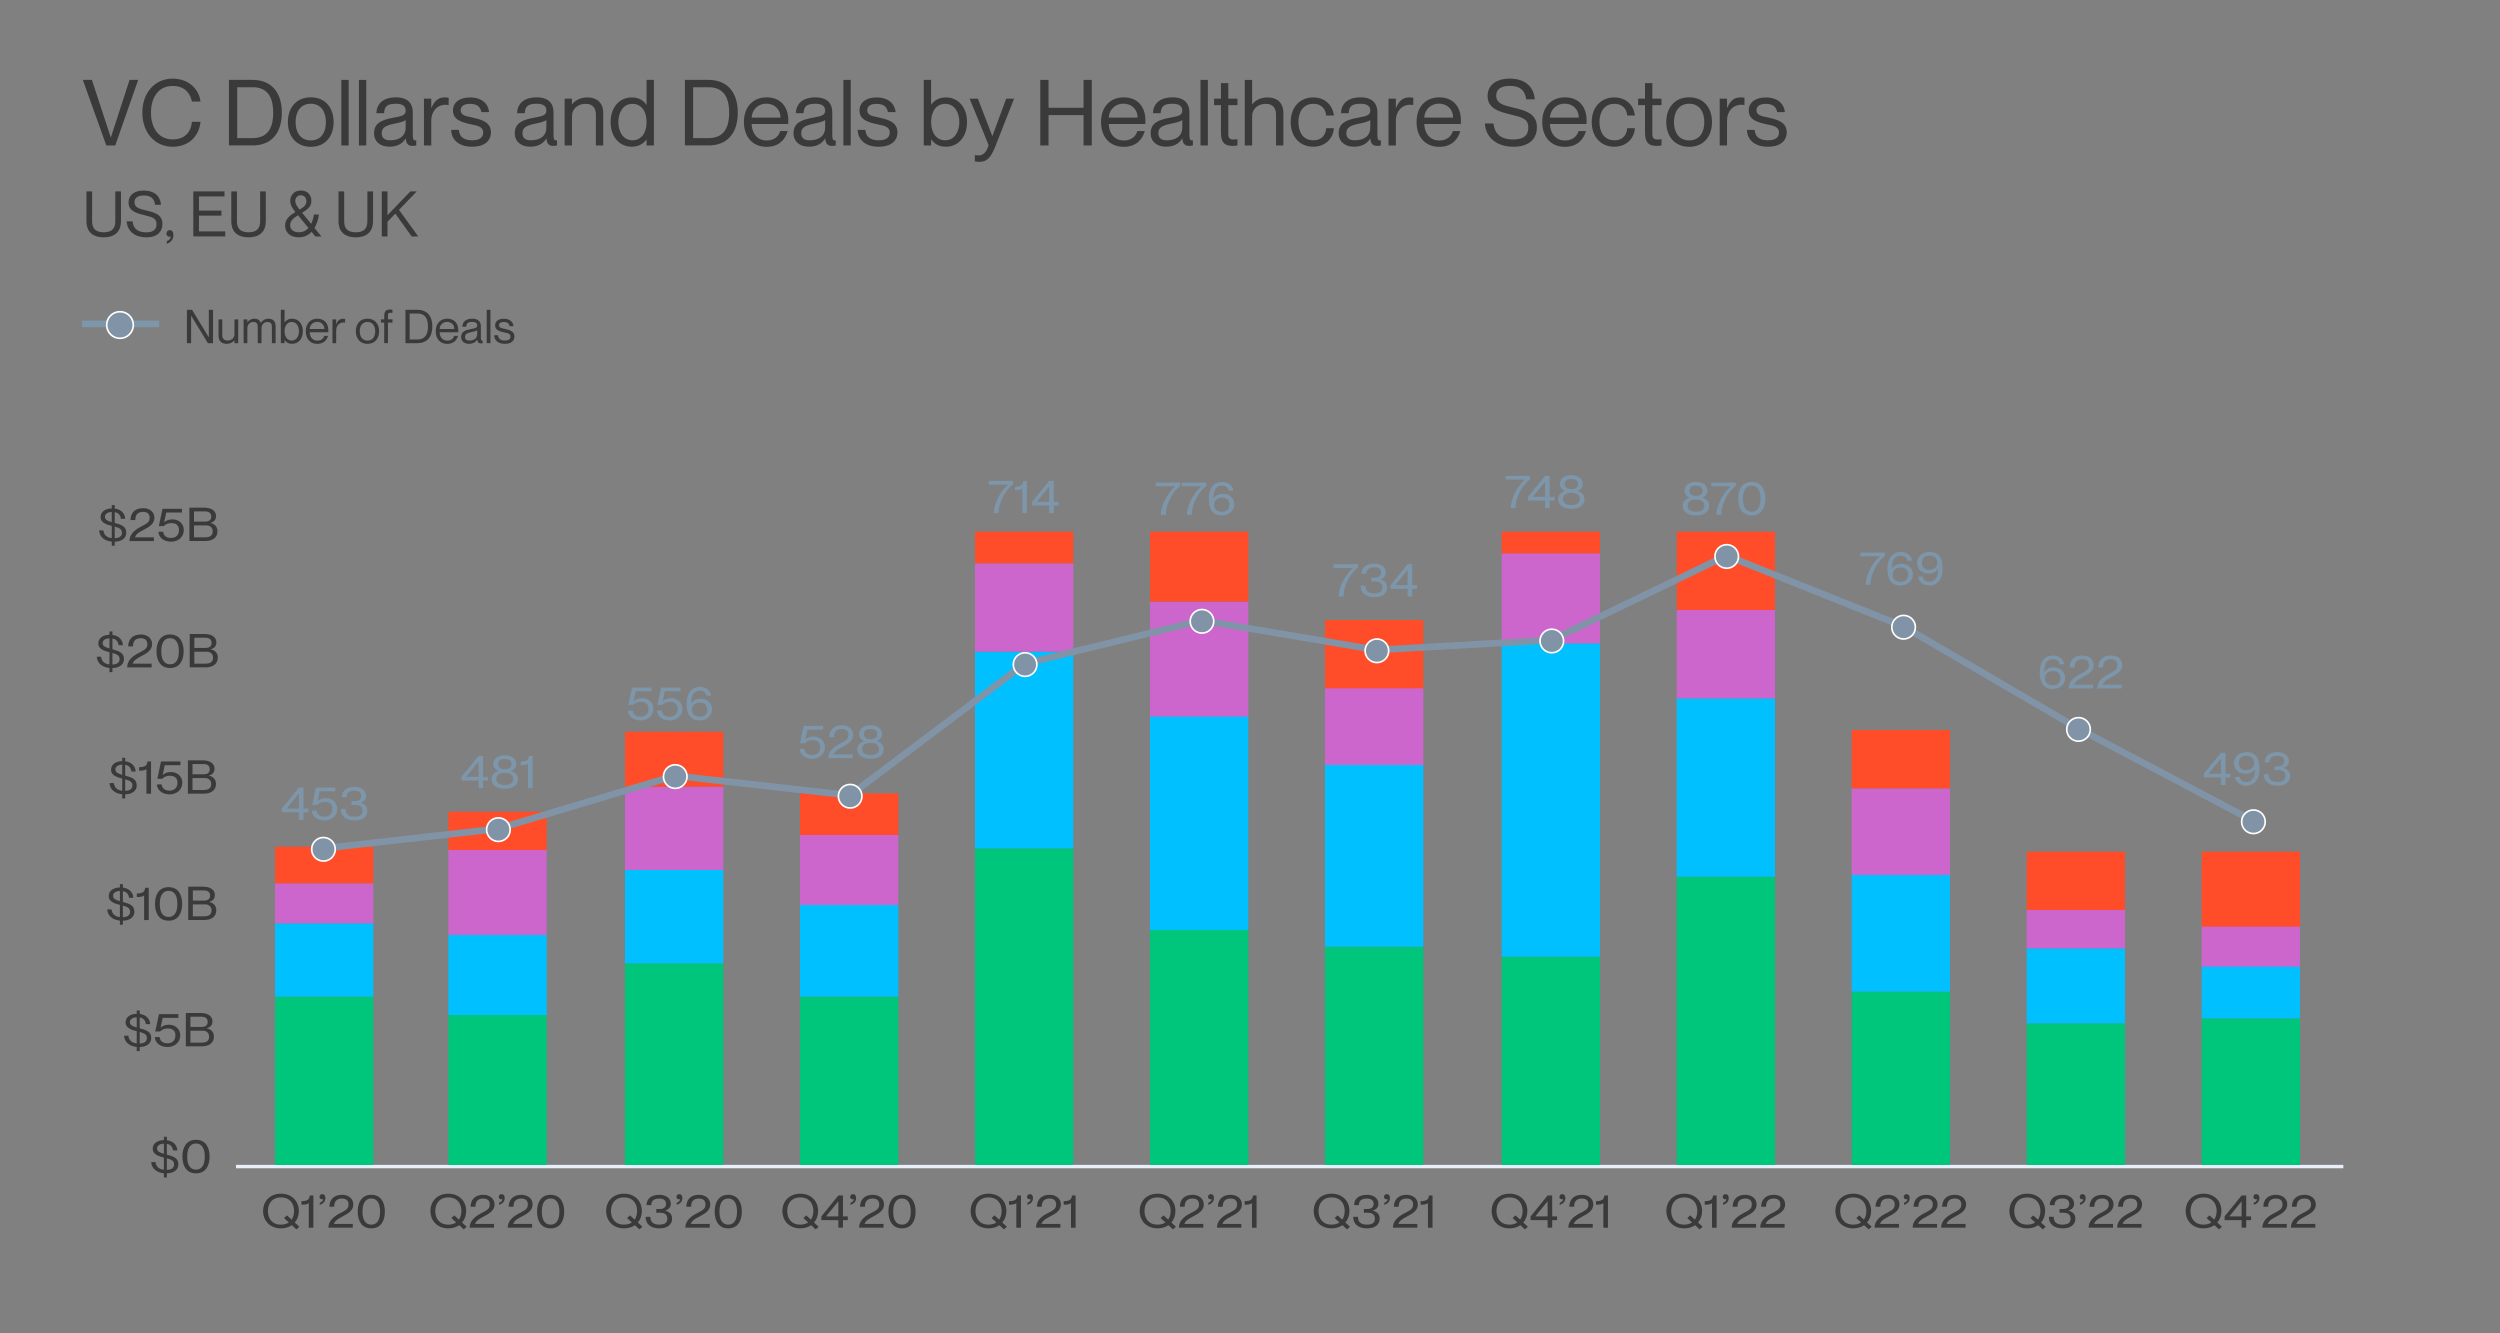 <?xml version="1.0" encoding="utf-8"?>
<svg xmlns="http://www.w3.org/2000/svg" id="Layer_1" viewBox="0 0 1500 800">
  <rect x="0" y="0" width="1500" height="800" fill="#808080" stroke="none"/>
  <defs>
    <style>.cls-1,.cls-2,.cls-3{stroke-linejoin:round;}.cls-1,.cls-2,.cls-3,.cls-4{fill:none;}.cls-1,.cls-5{stroke:#fff;}.cls-6{fill:#00c67b;}.cls-7{fill:#00c0ff;}.cls-8{fill:#ff4d2a;}.cls-9{fill:#7d96aa;}.cls-10,.cls-5{fill:#8194a7;}.cls-11{fill:#c6c;}.cls-12{fill:#3a3a3a;}.cls-2{stroke:#8194a7;stroke-linecap:round;}.cls-2,.cls-4{stroke-width:4px;}.cls-5,.cls-4{stroke-miterlimit:8;}.cls-3{stroke:#e9eff8;stroke-width:2px;}.cls-4{stroke:#7d96aa;}</style>
  </defs>
  <line class="cls-3" x1="141.6" x2="1406" y1="699.94" y2="699.94"/>
  <rect class="cls-6" height="101" width="59" x="165" y="598"/>
  <rect class="cls-7" height="44" width="59" x="165" y="554"/>
  <rect class="cls-11" height="24" width="59" x="165" y="530"/>
  <rect class="cls-8" height="22" width="59" x="165" y="508"/>
  <rect class="cls-6" height="90" width="59" x="269" y="609"/>
  <rect class="cls-7" height="48" width="59" x="269" y="561"/>
  <rect class="cls-11" height="51" width="59" x="269" y="510"/>
  <rect class="cls-8" height="23" width="59" x="269" y="487"/>
  <rect class="cls-6" height="121" width="59" x="375" y="578"/>
  <rect class="cls-7" height="56" width="59" x="375" y="522"/>
  <rect class="cls-11" height="50" width="59" x="375" y="472"/>
  <rect class="cls-8" height="33" width="59" x="375" y="439"/>
  <rect class="cls-6" height="101" width="59" x="480" y="598"/>
  <rect class="cls-7" height="55" width="59" x="480" y="543"/>
  <rect class="cls-11" height="42" width="59" x="480" y="501"/>
  <rect class="cls-8" height="25" width="59" x="480" y="476"/>
  <rect class="cls-6" height="190" width="59" x="585" y="509"/>
  <rect class="cls-7" height="118" width="59" x="585" y="391"/>
  <rect class="cls-11" height="53" width="59" x="585" y="338"/>
  <rect class="cls-8" height="19" width="59" x="585" y="319"/>
  <rect class="cls-6" height="141" width="59" x="690" y="558"/>
  <rect class="cls-7" height="129" width="59" x="690" y="429"/>
  <rect class="cls-11" height="69" width="59" x="690" y="361"/>
  <rect class="cls-8" height="42" width="59" x="690" y="319"/>
  <rect class="cls-6" height="131" width="59" x="795" y="568"/>
  <rect class="cls-7" height="109" width="59" x="795" y="459"/>
  <rect class="cls-11" height="47" width="59" x="795" y="412"/>
  <rect class="cls-8" height="41" width="59" x="795" y="372"/>
  <rect class="cls-6" height="125" width="59" x="901" y="574"/>
  <rect class="cls-7" height="188" width="59" x="901" y="386"/>
  <rect class="cls-11" height="54" width="59" x="901" y="332"/>
  <rect class="cls-8" height="13" width="59" x="901" y="319"/>
  <rect class="cls-6" height="173" width="59" x="1006" y="526"/>
  <rect class="cls-7" height="107" width="59" x="1006" y="419"/>
  <rect class="cls-11" height="53" width="59" x="1006" y="366"/>
  <rect class="cls-8" height="47" width="59" x="1006" y="319"/>
  <rect class="cls-6" height="104" width="59" x="1111" y="595"/>
  <rect class="cls-7" height="70" width="59" x="1111" y="525"/>
  <rect class="cls-11" height="52" width="59" x="1111" y="473"/>
  <rect class="cls-8" height="35" width="59" x="1111" y="438"/>
  <rect class="cls-6" height="85" width="59" x="1216" y="614"/>
  <rect class="cls-7" height="45" width="59" x="1216" y="569"/>
  <rect class="cls-11" height="23" width="59" x="1216" y="546"/>
  <rect class="cls-8" height="35" width="59" x="1216" y="511"/>
  <rect class="cls-6" height="88" width="59" x="1321" y="611"/>
  <rect class="cls-7" height="32" width="59" x="1321" y="579"/>
  <rect class="cls-11" height="25" width="59" x="1321" y="555"/>
  <rect class="cls-8" height="45" width="59" x="1321" y="511"/>
  <g>
    <path class="cls-12" d="m63.78,87.26l-14.08-39.32h5.44l11.33,34.54h.05l11.22-34.54h5.17l-13.75,39.32h-5.39Z"/>
    <path class="cls-12" d="m85.4,67.58c0-11.82,7.42-20.4,18.2-20.4,9.62,0,15.78,6.27,16.72,13.75h-5.17c-.71-3.74-3.35-9.35-11.55-9.35-9.35,0-13.03,8.08-13.03,16s3.68,16.06,13.03,16.06c8.25,0,11.22-5.61,11.55-10.56h5.17c-.88,8.69-7.04,14.96-16.72,14.96-10.78,0-18.2-8.58-18.2-20.46Z"/>
    <path class="cls-12" d="m137.37,87.26v-39.32h14.24c10.83,0,17.49,7.04,17.49,19.69s-6.65,19.63-17.49,19.63h-14.24Zm14.24-4.4c10.01,0,12.32-7.54,12.32-15.23s-2.31-15.29-12.32-15.29h-9.29v30.52h9.29Z"/>
    <path class="cls-12" d="m172.73,73.24c0-8.74,5.17-14.85,13.75-14.85s13.69,6.1,13.69,14.85-5.17,14.85-13.69,14.85-13.75-6.1-13.75-14.85Zm22.82,0c0-5.99-2.8-11-9.07-11s-9.13,5-9.13,11,2.8,11,9.13,11,9.07-5,9.07-11Z"/>
    <path class="cls-12" d="m204.8,87.26v-39.32h4.4v39.32h-4.4Z"/>
    <path class="cls-12" d="m215.36,87.26v-39.32h4.4v39.32h-4.4Z"/>
    <path class="cls-12" d="m224.43,80.06c0-6.43,4.73-8.19,11.99-9.51,4.78-.88,6.98-1.43,6.98-4.18,0-2.2-1.21-4.12-5.83-4.12-5.33,0-6.87,1.6-7.15,5.66h-4.62c.28-5.39,3.68-9.51,11.93-9.51,5.22,0,9.95,2.2,9.95,9.07v13.47c0,2.2.33,3.3,1.43,3.3.17,0,.33,0,.66-.06v3.08c-.71.17-1.38.28-2.14.28-2.42,0-3.91-.93-4.18-4.4h-.11c-1.81,3.02-5,4.89-9.68,4.89-5.66,0-9.24-3.25-9.24-7.97Zm18.97-3.63v-4.45c-.82.88-3.57,1.59-6.6,2.2-5.44,1.1-7.75,2.42-7.75,5.66,0,2.75,1.43,4.34,5.06,4.34,5.28,0,9.29-2.36,9.29-7.75Z"/>
    <path class="cls-12" d="m269.2,58.61v4.4c-.66-.11-1.15-.16-1.81-.16-5.17,0-8.63,4.07-8.63,9.46v14.96h-4.4v-28.05h4.4v5.55h.11c1.48-3.68,3.74-6.32,7.75-6.32,1.04,0,1.81.05,2.58.17Z"/>
    <path class="cls-12" d="m270.69,77.92h4.62c.22,3.41,2.2,6.27,7.97,6.27,5.39,0,6.65-2.47,6.65-4.62,0-3.85-4.01-4.24-7.48-5-4.89-1.1-10.67-2.42-10.67-8.25,0-4.73,3.79-7.86,10.23-7.86,7.26,0,11,3.96,11.44,8.8h-4.62c-.44-2.15-1.54-4.95-6.76-4.95-3.96,0-5.67,1.6-5.67,3.85,0,3.25,3.58,3.58,7.48,4.46,5,1.15,10.67,2.58,10.67,8.8,0,5.28-4.12,8.63-11.27,8.63-8.08,0-12.43-4.34-12.59-10.12Z"/>
    <path class="cls-12" d="m308.86,80.06c0-6.43,4.73-8.19,11.99-9.51,4.78-.88,6.98-1.43,6.98-4.18,0-2.2-1.21-4.12-5.83-4.12-5.33,0-6.87,1.6-7.15,5.66h-4.62c.27-5.39,3.68-9.51,11.93-9.51,5.22,0,9.95,2.2,9.95,9.07v13.47c0,2.2.33,3.3,1.43,3.3.17,0,.33,0,.66-.06v3.08c-.71.17-1.38.28-2.14.28-2.42,0-3.91-.93-4.18-4.4h-.11c-1.81,3.02-5,4.89-9.68,4.89-5.66,0-9.24-3.25-9.24-7.97Zm18.97-3.63v-4.45c-.83.88-3.58,1.59-6.6,2.2-5.44,1.1-7.75,2.42-7.75,5.66,0,2.75,1.43,4.34,5.06,4.34,5.28,0,9.29-2.36,9.29-7.75Z"/>
    <path class="cls-12" d="m361.93,67.69v19.58h-4.4v-18.48c0-3.63-1.71-6.49-6.1-6.49-4.95,0-8.25,3.13-8.25,7.48v17.49h-4.4v-28.05h4.4v3.35h.11c1.48-1.98,4.45-4.12,9.24-4.12,5.11,0,9.4,2.8,9.4,9.24Z"/>
    <path class="cls-12" d="m387.94,47.94h4.4v39.32h-4.4v-3.46h-.11c-1.65,2.14-4.29,4.23-8.8,4.23-7.04,0-12.65-5.55-12.65-14.79s5.61-14.79,12.65-14.79c4.51,0,7.15,1.98,8.8,4.4h.11v-14.9Zm0,25.3c0-6.6-3.24-10.94-8.47-10.94-5.77,0-8.47,5.45-8.47,10.94s2.69,10.94,8.47,10.94c5.22,0,8.47-4.34,8.47-10.94Z"/>
    <path class="cls-12" d="m410.94,87.26v-39.32h14.24c10.83,0,17.49,7.04,17.49,19.69s-6.65,19.63-17.49,19.63h-14.24Zm14.24-4.4c10.01,0,12.32-7.54,12.32-15.23s-2.31-15.29-12.32-15.29h-9.29v30.52h9.29Z"/>
    <path class="cls-12" d="m472.92,74.4h-21.94c.11,4.95,2.86,9.9,9.07,9.9,5.5,0,7.59-3.69,8.08-5.66h4.46c-1.43,5.22-5.39,9.46-12.59,9.46-8.85,0-13.64-6.38-13.64-14.9,0-8.96,5.33-14.79,13.64-14.79s12.98,5.61,12.98,13.8c0,.83,0,1.76-.05,2.2Zm-4.62-3.85c0-4.62-3.3-8.36-8.52-8.36-4.84,0-8.52,3.46-8.8,8.36h17.32Z"/>
    <path class="cls-12" d="m476.11,80.06c0-6.43,4.73-8.19,11.99-9.51,4.78-.88,6.98-1.43,6.98-4.18,0-2.2-1.21-4.12-5.83-4.12-5.33,0-6.87,1.6-7.15,5.66h-4.62c.28-5.39,3.68-9.51,11.93-9.51,5.22,0,9.95,2.2,9.95,9.07v13.47c0,2.2.33,3.3,1.43,3.3.17,0,.33,0,.66-.06v3.08c-.71.17-1.38.28-2.14.28-2.42,0-3.91-.93-4.18-4.4h-.11c-1.81,3.02-5,4.89-9.68,4.89-5.66,0-9.24-3.25-9.24-7.97Zm18.97-3.63v-4.45c-.82.88-3.57,1.59-6.6,2.2-5.44,1.1-7.75,2.42-7.75,5.66,0,2.75,1.43,4.34,5.06,4.34,5.28,0,9.29-2.36,9.29-7.75Z"/>
    <path class="cls-12" d="m506.03,87.26v-39.32h4.4v39.32h-4.4Z"/>
    <path class="cls-12" d="m514.61,77.92h4.62c.22,3.41,2.2,6.27,7.97,6.27,5.39,0,6.65-2.47,6.65-4.62,0-3.85-4.01-4.24-7.48-5-4.89-1.1-10.67-2.42-10.67-8.25,0-4.73,3.79-7.86,10.23-7.86,7.26,0,11,3.96,11.44,8.8h-4.62c-.44-2.15-1.54-4.95-6.76-4.95-3.96,0-5.67,1.6-5.67,3.85,0,3.25,3.58,3.58,7.48,4.46,5,1.15,10.67,2.58,10.67,8.8,0,5.28-4.12,8.63-11.27,8.63-8.08,0-12.43-4.34-12.59-10.12Z"/>
    <path class="cls-12" d="m580.22,73.24c0,9.24-5.61,14.79-12.65,14.79-4.51,0-7.15-1.98-8.8-4.4h-.11v3.63h-4.4v-39.32h4.4v14.74h.11c1.65-2.15,4.29-4.23,8.8-4.23,7.04,0,12.65,5.55,12.65,14.79Zm-4.62,0c0-5.5-2.69-10.94-8.47-10.94-5.22,0-8.47,4.35-8.47,10.94s3.25,10.94,8.47,10.94c5.77,0,8.47-5.44,8.47-10.94Z"/>
    <path class="cls-12" d="m584.9,96.83v-3.74c.93.11,1.38.16,2.2.16,2.31,0,4.84-1.43,6.05-6.27l-11.38-27.77h4.95l8.63,22.33h.11l8.25-22.33h4.73l-11.33,28.87c-2.8,7.09-5.5,9.02-9.29,9.02-.99,0-1.65-.05-2.92-.27Z"/>
    <path class="cls-12" d="m624.17,87.26v-39.32h4.95v16.72h21.01v-16.72h4.95v39.32h-4.95v-18.2h-21.01v18.2h-4.95Z"/>
    <path class="cls-12" d="m687.19,74.4h-21.94c.11,4.95,2.86,9.9,9.07,9.9,5.5,0,7.59-3.69,8.08-5.66h4.46c-1.43,5.22-5.39,9.46-12.59,9.46-8.85,0-13.64-6.38-13.64-14.9,0-8.96,5.33-14.79,13.64-14.79s12.98,5.61,12.98,13.8c0,.83,0,1.76-.05,2.2Zm-4.62-3.85c0-4.62-3.3-8.36-8.52-8.36-4.84,0-8.52,3.46-8.8,8.36h17.32Z"/>
    <path class="cls-12" d="m690.39,80.06c0-6.43,4.73-8.19,11.99-9.51,4.78-.88,6.98-1.43,6.98-4.18,0-2.2-1.21-4.12-5.83-4.12-5.33,0-6.87,1.6-7.15,5.66h-4.62c.27-5.39,3.68-9.51,11.93-9.51,5.22,0,9.95,2.2,9.95,9.07v13.47c0,2.2.33,3.3,1.43,3.3.17,0,.33,0,.66-.06v3.08c-.71.17-1.38.28-2.14.28-2.42,0-3.91-.93-4.18-4.4h-.11c-1.81,3.02-5,4.89-9.68,4.89-5.66,0-9.24-3.25-9.24-7.97Zm18.97-3.63v-4.45c-.83.88-3.58,1.59-6.6,2.2-5.44,1.1-7.75,2.42-7.75,5.66,0,2.75,1.43,4.34,5.06,4.34,5.28,0,9.29-2.36,9.29-7.75Z"/>
    <path class="cls-12" d="m720.31,87.26v-39.32h4.4v39.32h-4.4Z"/>
    <path class="cls-12" d="m742.47,63.07h-5.5v16.88c0,2.97.71,3.74,3.19,3.74.93,0,1.38-.05,2.31-.17v3.74c-1.26.22-1.92.28-2.92.28-4.12,0-6.98-1.43-6.98-7.81v-16.66h-4.12v-3.85h4.12v-9.35h4.4v9.35h5.5v3.85Z"/>
    <path class="cls-12" d="m770.02,67.69v19.58h-4.4v-18.48c0-3.63-1.71-6.49-6.1-6.49-4.95,0-8.25,3.13-8.25,7.48v17.49h-4.4v-39.32h4.4v14.63h.11c1.48-1.98,4.45-4.12,9.24-4.12,5.11,0,9.4,2.8,9.4,9.24Z"/>
    <path class="cls-12" d="m774.42,73.24c0-8.8,5.39-14.79,13.58-14.79,6.93,0,11.66,4.62,12.32,10.89h-4.62c-.22-3.08-2.09-7.04-7.7-7.04-6.65,0-8.96,5.67-8.96,10.94s2.31,10.94,8.96,10.94c5.66,0,7.48-3.9,7.7-7.26h4.62c-.39,6.38-5.39,11.11-12.32,11.11-8.19,0-13.58-5.99-13.58-14.79Z"/>
    <path class="cls-12" d="m803.19,80.06c0-6.43,4.73-8.19,11.99-9.51,4.78-.88,6.98-1.43,6.98-4.18,0-2.2-1.21-4.12-5.83-4.12-5.33,0-6.87,1.6-7.15,5.66h-4.62c.27-5.39,3.68-9.51,11.93-9.51,5.22,0,9.95,2.2,9.95,9.07v13.47c0,2.2.33,3.3,1.43,3.3.17,0,.33,0,.66-.06v3.08c-.71.17-1.38.28-2.14.28-2.42,0-3.91-.93-4.18-4.4h-.11c-1.81,3.02-5,4.89-9.68,4.89-5.66,0-9.24-3.25-9.24-7.97Zm18.97-3.63v-4.45c-.83.88-3.58,1.59-6.6,2.2-5.44,1.1-7.75,2.42-7.75,5.66,0,2.75,1.43,4.34,5.06,4.34,5.28,0,9.29-2.36,9.29-7.75Z"/>
    <path class="cls-12" d="m847.96,58.61v4.4c-.66-.11-1.15-.16-1.81-.16-5.17,0-8.63,4.07-8.63,9.46v14.96h-4.4v-28.05h4.4v5.55h.11c1.48-3.68,3.74-6.32,7.75-6.32,1.04,0,1.81.05,2.58.17Z"/>
    <path class="cls-12" d="m876.5,74.4h-21.94c.11,4.95,2.86,9.9,9.07,9.9,5.5,0,7.59-3.69,8.08-5.66h4.46c-1.43,5.22-5.39,9.46-12.59,9.46-8.85,0-13.64-6.38-13.64-14.9,0-8.96,5.33-14.79,13.64-14.79s12.98,5.61,12.98,13.8c0,.83,0,1.76-.05,2.2Zm-4.62-3.85c0-4.62-3.3-8.36-8.52-8.36-4.84,0-8.52,3.46-8.8,8.36h17.32Z"/>
    <path class="cls-12" d="m890.91,74.07h5.17c.55,5.44,3.63,9.62,11.82,9.62,7.09,0,9.07-3.13,9.07-7.15,0-5.5-3.85-6.16-11.49-8.08-5.94-1.49-12.92-3.3-12.92-10.89,0-6.27,4.84-10.39,13.31-10.39,8.91,0,14.35,4.51,15.01,12.43h-5.17c-.71-5.28-3.46-8.08-9.79-8.08-5.5,0-8.19,2.09-8.19,5.83,0,4.89,4.73,5.88,9.79,7.09,7.64,1.81,14.63,3.57,14.63,11.93,0,6.49-4.23,11.66-14.02,11.66s-16.66-5.17-17.21-13.97Z"/>
    <path class="cls-12" d="m951.9,74.4h-21.94c.11,4.95,2.86,9.9,9.07,9.9,5.5,0,7.59-3.69,8.08-5.66h4.46c-1.43,5.22-5.39,9.46-12.59,9.46-8.85,0-13.64-6.38-13.64-14.9,0-8.96,5.33-14.79,13.64-14.79s12.98,5.61,12.98,13.8c0,.83,0,1.76-.05,2.2Zm-4.62-3.85c0-4.62-3.3-8.36-8.52-8.36-4.84,0-8.52,3.46-8.8,8.36h17.32Z"/>
    <path class="cls-12" d="m955.04,73.24c0-8.8,5.39-14.79,13.58-14.79,6.93,0,11.66,4.62,12.32,10.89h-4.62c-.22-3.08-2.09-7.04-7.7-7.04-6.65,0-8.96,5.67-8.96,10.94s2.31,10.94,8.96,10.94c5.66,0,7.48-3.9,7.7-7.26h4.62c-.39,6.38-5.39,11.11-12.32,11.11-8.19,0-13.58-5.99-13.58-14.79Z"/>
    <path class="cls-12" d="m996.9,63.07h-5.5v16.88c0,2.97.71,3.74,3.19,3.74.93,0,1.38-.05,2.31-.17v3.74c-1.26.22-1.92.28-2.92.28-4.12,0-6.98-1.43-6.98-7.81v-16.66h-4.12v-3.85h4.12v-9.35h4.4v9.35h5.5v3.85Z"/>
    <path class="cls-12" d="m999.76,73.24c0-8.74,5.17-14.85,13.75-14.85s13.69,6.1,13.69,14.85-5.17,14.85-13.69,14.85-13.75-6.1-13.75-14.85Zm22.82,0c0-5.99-2.8-11-9.07-11s-9.13,5-9.13,11,2.8,11,9.13,11,9.07-5,9.07-11Z"/>
    <path class="cls-12" d="m1046.67,58.61v4.4c-.66-.11-1.16-.16-1.82-.16-5.17,0-8.63,4.07-8.63,9.46v14.96h-4.4v-28.05h4.4v5.55h.11c1.48-3.68,3.74-6.32,7.75-6.32,1.04,0,1.81.05,2.58.17Z"/>
    <path class="cls-12" d="m1048.16,77.92h4.62c.22,3.41,2.2,6.27,7.97,6.27,5.39,0,6.65-2.47,6.65-4.62,0-3.85-4.01-4.24-7.48-5-4.89-1.1-10.67-2.42-10.67-8.25,0-4.73,3.79-7.86,10.23-7.86,7.26,0,11,3.96,11.44,8.8h-4.62c-.44-2.15-1.54-4.95-6.76-4.95-3.96,0-5.67,1.6-5.67,3.85,0,3.25,3.58,3.58,7.48,4.46,5,1.15,10.67,2.58,10.67,8.8,0,5.28-4.12,8.63-11.27,8.63-8.08,0-12.43-4.34-12.59-10.12Z"/>
    <path class="cls-12" d="m51.87,132.87v-18.03h3.4v18.03c0,4.38,2.27,6.5,6.95,6.5s6.96-2.12,6.96-6.5v-18.03h3.4v18.03c0,5.52-3.14,9.52-10.36,9.52s-10.36-4.01-10.36-9.52Z"/>
    <path class="cls-12" d="m75.99,132.79h3.55c.38,3.74,2.49,6.62,8.13,6.62,4.88,0,6.24-2.16,6.24-4.91,0-3.78-2.65-4.23-7.9-5.56-4.08-1.02-8.88-2.27-8.88-7.48,0-4.31,3.33-7.14,9.15-7.14,6.12,0,9.86,3.1,10.32,8.54h-3.55c-.49-3.63-2.38-5.56-6.73-5.56-3.78,0-5.63,1.44-5.63,4.01,0,3.36,3.25,4.04,6.73,4.88,5.25,1.25,10.05,2.46,10.05,8.2,0,4.46-2.91,8.01-9.64,8.01s-11.45-3.55-11.83-9.6Z"/>
    <path class="cls-12" d="m100.07,144.62c1.25-.38,2.3-1.25,2.3-2.76-1.1.42-2.49-.08-2.49-1.7,0-1.32.79-2.08,1.93-2.08,1.51,0,2.23,1.1,2.23,2.99,0,2.15-1.13,4.31-3.97,5.18v-1.62Z"/>
    <path class="cls-12" d="m115.98,141.86v-27.02h18.71v3.02h-15.31v8.5h13.49v3.02h-13.49v9.45h15.76v3.02h-19.16Z"/>
    <path class="cls-12" d="m138.77,132.87v-18.03h3.4v18.03c0,4.38,2.27,6.5,6.95,6.5s6.96-2.12,6.96-6.5v-18.03h3.4v18.03c0,5.52-3.14,9.52-10.36,9.52s-10.36-4.01-10.36-9.52Z"/>
    <path class="cls-12" d="m192.82,141.86h-3.59l-2.27-2.76c-1.85,1.96-4.38,3.29-7.75,3.29-5.18,0-8.16-3.06-8.16-7.07s3.14-6.31,6.2-8.09c-1.81-2.31-3.1-4.2-3.1-6.69,0-3.14,2.08-6.24,6.35-6.24s6.35,2.91,6.35,6.24-2.15,4.99-5.56,7.11l5.41,6.65c.83-1.66,1.36-3.63,1.66-5.59h3.02c-.38,2.68-1.21,5.63-2.68,8.09l4.12,5.06Zm-7.75-5.06l-6.27-7.67c-2.68,1.7-4.72,3.33-4.72,5.93s1.93,4.31,5.22,4.31c2.49,0,4.38-.98,5.78-2.57Zm-7.9-16.25c0,1.74,1.13,3.4,2.57,5.22,2.8-1.63,4.08-2.95,4.08-4.99s-1.25-3.63-3.33-3.63-3.33,1.63-3.33,3.4Z"/>
    <path class="cls-12" d="m203.11,132.87v-18.03h3.4v18.03c0,4.38,2.27,6.5,6.95,6.5s6.96-2.12,6.96-6.5v-18.03h3.4v18.03c0,5.52-3.14,9.52-10.36,9.52s-10.36-4.01-10.36-9.52Z"/>
    <path class="cls-12" d="m246.99,141.86l-9.79-13.68-4.72,4.88v8.81h-3.4v-27.02h3.4v14.29l13.72-14.29h3.85l-10.66,11.07,11.57,15.95h-3.97Z"/>
  </g>
  <g>
    <path class="cls-12" d="m112.15,205.9v-20.02h3.08l10,16.44h.06v-16.44h2.52v20.02h-3.08l-10-16.44h-.06v16.44h-2.52Z"/>
    <path class="cls-12" d="m140.68,191.62h2.24v14.28h-2.24v-1.71h-.06c-.76,1.01-2.27,2.1-4.7,2.1-2.6,0-4.79-1.43-4.79-4.7v-9.97h2.24v9.41c0,1.85.87,3.3,3.11,3.3,2.52,0,4.2-1.6,4.2-3.81v-8.9Z"/>
    <path class="cls-12" d="m165.37,195.93v9.97h-2.24v-9.41c0-1.85-.36-3.3-2.6-3.3s-3.64,1.6-3.64,3.81v8.9h-2.24v-9.41c0-1.85-.36-3.3-2.6-3.3s-3.64,1.6-3.64,3.81v8.9h-2.24v-14.28h2.24v1.71h.06c.76-1.01,1.99-2.1,4.14-2.1s3.22.87,3.81,2.46h.06c.98-1.34,2.46-2.46,4.62-2.46,2.88,0,4.28,1.71,4.28,4.71Z"/>
    <path class="cls-12" d="m181.72,198.76c0,4.7-2.86,7.53-6.44,7.53-2.3,0-3.64-1.01-4.48-2.24h-.06v1.85h-2.24v-20.02h2.24v7.5h.06c.84-1.09,2.18-2.16,4.48-2.16,3.58,0,6.44,2.83,6.44,7.53Zm-2.35,0c0-2.8-1.37-5.57-4.31-5.57-2.66,0-4.31,2.21-4.31,5.57s1.65,5.57,4.31,5.57c2.94,0,4.31-2.77,4.31-5.57Z"/>
    <path class="cls-12" d="m196.98,199.35h-11.17c.06,2.52,1.46,5.04,4.62,5.04,2.8,0,3.86-1.88,4.12-2.88h2.27c-.73,2.66-2.74,4.82-6.41,4.82-4.51,0-6.94-3.25-6.94-7.59,0-4.56,2.72-7.53,6.94-7.53s6.61,2.86,6.61,7.03c0,.42,0,.9-.03,1.12Zm-2.35-1.96c0-2.35-1.68-4.26-4.34-4.26-2.46,0-4.34,1.76-4.48,4.26h8.82Z"/>
    <path class="cls-12" d="m207.04,191.31v2.24c-.34-.06-.59-.08-.92-.08-2.63,0-4.4,2.07-4.4,4.82v7.62h-2.24v-14.28h2.24v2.83h.06c.76-1.88,1.9-3.22,3.95-3.22.53,0,.92.03,1.32.08Z"/>
    <path class="cls-12" d="m213.5,198.76c0-4.45,2.63-7.56,7-7.56s6.97,3.11,6.97,7.56-2.63,7.56-6.97,7.56-7-3.11-7-7.56Zm11.62,0c0-3.05-1.43-5.6-4.62-5.6s-4.65,2.55-4.65,5.6,1.43,5.6,4.65,5.6,4.62-2.55,4.62-5.6Z"/>
    <path class="cls-12" d="m232.77,189.57v2.04h2.72v1.96h-2.72v12.32h-2.24v-12.32h-1.99v-1.96h1.99v-1.93c0-3.25,1.37-3.98,3.47-3.98.42,0,.76.03,1.48.14v1.9c-.56-.06-.78-.08-1.18-.08-1.26,0-1.54.39-1.54,1.9Z"/>
    <path class="cls-12" d="m243.27,205.9v-20.02h7.25c5.52,0,8.9,3.58,8.9,10.02s-3.39,10-8.9,10h-7.25Zm7.25-2.24c5.1,0,6.27-3.84,6.27-7.76s-1.18-7.78-6.27-7.78h-4.73v15.54h4.73Z"/>
    <path class="cls-12" d="m274.94,199.35h-11.17c.06,2.52,1.46,5.04,4.62,5.04,2.8,0,3.86-1.88,4.12-2.88h2.27c-.73,2.66-2.74,4.82-6.41,4.82-4.51,0-6.94-3.25-6.94-7.59,0-4.56,2.72-7.53,6.94-7.53s6.61,2.86,6.61,7.03c0,.42,0,.9-.03,1.12Zm-2.35-1.96c0-2.35-1.68-4.26-4.34-4.26-2.46,0-4.34,1.76-4.48,4.26h8.82Z"/>
    <path class="cls-12" d="m276.67,202.23c0-3.28,2.41-4.17,6.1-4.84,2.44-.45,3.56-.73,3.56-2.13,0-1.12-.62-2.1-2.97-2.1-2.72,0-3.5.81-3.64,2.88h-2.35c.14-2.74,1.88-4.84,6.08-4.84,2.66,0,5.07,1.12,5.07,4.62v6.86c0,1.12.17,1.68.73,1.68.08,0,.17,0,.34-.03v1.57c-.36.08-.7.14-1.09.14-1.23,0-1.99-.48-2.13-2.24h-.06c-.92,1.54-2.55,2.49-4.93,2.49-2.88,0-4.7-1.65-4.7-4.06Zm9.66-1.85v-2.27c-.42.45-1.82.81-3.36,1.12-2.77.56-3.95,1.23-3.95,2.88,0,1.4.73,2.21,2.58,2.21,2.69,0,4.73-1.2,4.73-3.95Z"/>
    <path class="cls-12" d="m292.02,205.9v-20.02h2.24v20.02h-2.24Z"/>
    <path class="cls-12" d="m296.5,201.14h2.35c.11,1.74,1.12,3.19,4.06,3.19,2.74,0,3.39-1.26,3.39-2.35,0-1.96-2.04-2.16-3.81-2.55-2.49-.56-5.43-1.23-5.43-4.2,0-2.41,1.93-4,5.21-4,3.7,0,5.6,2.02,5.82,4.48h-2.35c-.22-1.09-.78-2.52-3.44-2.52-2.02,0-2.88.81-2.88,1.96,0,1.65,1.82,1.82,3.81,2.27,2.55.59,5.43,1.32,5.43,4.48,0,2.69-2.1,4.4-5.74,4.4-4.12,0-6.33-2.21-6.41-5.15Z"/>
  </g>
  <line class="cls-4" x1="49.26" x2="95.51" y1="194.32" y2="194.32"/>
  <g>
    <path class="cls-12" d="m179.61,736.04l-1.75,1.6-2.76-2.52c-1.75,1.21-3.98,1.9-6.52,1.9-6.43,0-10.72-4.4-10.72-10.42s4.29-10.39,10.72-10.39,10.72,4.37,10.72,10.39c0,2.72-.89,5.12-2.45,6.92l2.76,2.52Zm-6.31-2.58l-2.88-2.63,1.75-1.6,2.79,2.55c1.01-1.43,1.47-3.25,1.47-5.18,0-4.31-2.33-8.15-7.84-8.15s-7.84,3.84-7.84,8.15,2.33,8.18,7.84,8.18c1.96,0,3.52-.5,4.72-1.32Z"/>
    <path class="cls-12" d="m185.27,721.87c-.92.81-2.51.95-4.41.95v-2.1c3.95-.11,4.69-1.12,5.02-3.44h2.14v19.35h-2.76v-14.76Z"/>
    <path class="cls-12" d="m191.85,721.62c1.07-.31,1.99-.98,1.99-2.16-.95.34-2.14-.05-2.14-1.31,0-1.04.67-1.65,1.65-1.65,1.29,0,1.9.87,1.9,2.35,0,1.68-.95,3.36-3.4,4.03v-1.26Z"/>
    <path class="cls-12" d="m197.03,736.62c0-3.5,2.42-6.24,6.31-8.32,3.95-2.1,5.79-2.77,5.79-5.6,0-1.62-.67-3.58-3.92-3.58-3.71,0-4.69,2.27-4.69,4.93h-2.88c0-4,2.39-7.17,7.62-7.17,3.61,0,6.74,2.1,6.74,5.8s-3.31,5.54-6.4,7.17c-2.39,1.26-4.66,2.46-5.24,4.48v.05h11.33v2.24h-14.67Z"/>
    <path class="cls-12" d="m214.63,726.96c0-5.49,2.36-10.08,8.15-10.08s8.15,4.59,8.15,10.08-2.36,10.05-8.15,10.05-8.15-4.56-8.15-10.05Zm13.41,0c0-4.12-1.23-7.84-5.27-7.84s-5.27,3.72-5.27,7.84,1.22,7.81,5.27,7.81,5.27-3.7,5.27-7.81Z"/>
  </g>
  <g>
    <path class="cls-12" d="m100.11,704.02v2.44h-1.78v-2.49c-4.1-.39-7.35-2.63-7.62-6.75h2.6c.28,2.55,1.81,4.29,5.02,4.65v-7.34c-3-.73-6.71-1.88-6.71-5.21,0-3.11,2.57-5.15,6.71-5.27v-1.99h1.78v2.07c3.46.45,6.03,2.52,6.31,6.16h-2.6c-.28-2.32-1.56-3.61-3.71-4v6.47c4.2,1.15,6.92,2.1,6.92,5.91,0,2.83-2.24,5.21-6.92,5.35Zm-1.78-11.73v-6.1c-2.51.08-4.1,1.18-4.1,2.88,0,1.88,1.78,2.55,4.1,3.22Zm1.78,9.63c3.18-.11,4.32-1.46,4.32-3.25,0-2.04-1.23-2.86-4.32-3.7v6.95Z"/>
    <path class="cls-12" d="m109.45,693.96c0-5.49,2.36-10.08,8.15-10.08s8.15,4.59,8.15,10.08-2.36,10.05-8.15,10.05-8.15-4.56-8.15-10.05Zm13.41,0c0-4.12-1.23-7.84-5.27-7.84s-5.27,3.72-5.27,7.84,1.22,7.81,5.27,7.81,5.27-3.7,5.27-7.81Z"/>
  </g>
  <g>
    <path class="cls-12" d="m83.82,628.21v2.44h-1.78v-2.49c-4.1-.39-7.35-2.63-7.62-6.75h2.6c.28,2.55,1.81,4.28,5.02,4.65v-7.34c-3-.73-6.71-1.88-6.71-5.21,0-3.11,2.57-5.15,6.71-5.26v-1.99h1.78v2.07c3.46.45,6.03,2.52,6.31,6.16h-2.6c-.28-2.32-1.56-3.61-3.71-4v6.47c4.2,1.15,6.92,2.1,6.92,5.91,0,2.83-2.24,5.21-6.92,5.35Zm-1.78-11.73v-6.1c-2.51.08-4.1,1.18-4.1,2.88,0,1.88,1.78,2.55,4.1,3.22Zm1.78,9.63c3.18-.11,4.32-1.46,4.32-3.25,0-2.04-1.23-2.86-4.32-3.7v6.94Z"/>
    <path class="cls-12" d="m92.88,622.25h2.88c.25,1.88,1.35,3.72,4.65,3.72,2.91,0,4.84-1.65,4.84-4.76,0-2.91-1.81-4.14-4.53-4.14-1.9,0-3.55.56-4.62,1.82h-2.94l2.21-10.42h11.64v2.24h-9.4l-1.25,5.85v.06c1.07-1.12,2.66-1.79,5.02-1.79,3.98,0,6.77,2.8,6.77,6.38,0,4.17-3.34,7-7.59,7-4.84,0-7.53-2.86-7.66-5.96Z"/>
    <path class="cls-12" d="m111.5,627.82v-20.02h8.82c4.47,0,7.17,1.93,7.17,5.04,0,2.46-1.59,3.58-3.4,4.14v.06c2.3.36,4.26,1.96,4.26,4.96,0,3.7-2.88,5.82-7.41,5.82h-9.43Zm9.13-11.65c3.12,0,3.98-1.23,3.98-3.05s-1.16-3.08-3.67-3.08h-6.68v6.13h6.37Zm.46,9.41c3.52,0,4.38-1.71,4.38-3.58,0-2.16-1.47-3.58-3.77-3.58h-7.44v7.17h6.83Z"/>
  </g>
  <g>
    <path class="cls-12" d="m73.72,552.42v2.44h-1.78v-2.49c-4.1-.39-7.35-2.63-7.62-6.75h2.6c.28,2.55,1.81,4.28,5.02,4.65v-7.34c-3-.73-6.71-1.88-6.71-5.21,0-3.11,2.57-5.15,6.71-5.26v-1.99h1.78v2.07c3.46.45,6.03,2.52,6.31,6.16h-2.6c-.28-2.32-1.56-3.61-3.71-4v6.47c4.2,1.15,6.92,2.1,6.92,5.91,0,2.83-2.24,5.21-6.92,5.35Zm-1.78-11.73v-6.1c-2.51.08-4.1,1.18-4.1,2.88,0,1.88,1.78,2.55,4.1,3.22Zm1.78,9.63c3.18-.11,4.32-1.46,4.32-3.25,0-2.04-1.23-2.86-4.32-3.7v6.94Z"/>
    <path class="cls-12" d="m86.49,537.27c-.92.81-2.51.95-4.41.95v-2.1c3.95-.11,4.69-1.12,5.02-3.44h2.14v19.35h-2.76v-14.76Z"/>
    <path class="cls-12" d="m93.01,542.36c0-5.49,2.36-10.08,8.15-10.08s8.15,4.59,8.15,10.08-2.36,10.05-8.15,10.05-8.15-4.56-8.15-10.05Zm13.41,0c0-4.12-1.23-7.84-5.27-7.84s-5.27,3.72-5.27,7.84,1.22,7.81,5.27,7.81,5.27-3.7,5.27-7.81Z"/>
    <path class="cls-12" d="m112.94,552.02v-20.02h8.82c4.47,0,7.17,1.93,7.17,5.04,0,2.46-1.59,3.58-3.4,4.14v.06c2.3.36,4.26,1.96,4.26,4.96,0,3.7-2.88,5.82-7.41,5.82h-9.43Zm9.13-11.65c3.12,0,3.98-1.23,3.98-3.05s-1.16-3.08-3.67-3.08h-6.68v6.13h6.37Zm.46,9.41c3.52,0,4.38-1.71,4.38-3.58,0-2.16-1.47-3.58-3.77-3.58h-7.44v7.17h6.83Z"/>
  </g>
  <g>
    <path class="cls-12" d="m75.11,476.62v2.44h-1.78v-2.49c-4.1-.39-7.35-2.63-7.62-6.75h2.6c.28,2.55,1.81,4.28,5.02,4.65v-7.34c-3-.73-6.71-1.88-6.71-5.21,0-3.11,2.57-5.15,6.71-5.26v-1.99h1.78v2.07c3.46.45,6.03,2.52,6.31,6.16h-2.6c-.28-2.32-1.56-3.61-3.71-4v6.47c4.2,1.15,6.92,2.1,6.92,5.91,0,2.83-2.24,5.21-6.92,5.35Zm-1.78-11.73v-6.1c-2.51.08-4.1,1.18-4.1,2.88,0,1.88,1.78,2.55,4.1,3.22Zm1.78,9.63c3.18-.11,4.32-1.46,4.32-3.25,0-2.04-1.23-2.86-4.32-3.7v6.94Z"/>
    <path class="cls-12" d="m87.88,461.47c-.92.81-2.51.95-4.41.95v-2.1c3.95-.11,4.69-1.12,5.02-3.44h2.14v19.35h-2.76v-14.76Z"/>
    <path class="cls-12" d="m94.12,470.65h2.88c.25,1.88,1.35,3.72,4.65,3.72,2.91,0,4.84-1.65,4.84-4.76,0-2.91-1.81-4.14-4.53-4.14-1.9,0-3.55.56-4.62,1.82h-2.94l2.21-10.42h11.64v2.24h-9.4l-1.25,5.85v.06c1.07-1.12,2.66-1.79,5.02-1.79,3.98,0,6.77,2.8,6.77,6.38,0,4.17-3.34,7-7.59,7-4.84,0-7.53-2.86-7.66-5.96Z"/>
    <path class="cls-12" d="m112.74,476.22v-20.02h8.82c4.47,0,7.17,1.93,7.17,5.04,0,2.46-1.59,3.58-3.4,4.14v.06c2.3.36,4.26,1.96,4.26,4.96,0,3.7-2.88,5.82-7.41,5.82h-9.43Zm9.13-11.65c3.12,0,3.98-1.23,3.98-3.05s-1.16-3.08-3.67-3.08h-6.68v6.13h6.37Zm.46,9.41c3.52,0,4.38-1.71,4.38-3.58,0-2.16-1.47-3.58-3.77-3.58h-7.44v7.17h6.83Z"/>
  </g>
  <g>
    <path class="cls-12" d="m67.45,400.82v2.44h-1.78v-2.49c-4.1-.39-7.35-2.63-7.62-6.75h2.6c.28,2.55,1.81,4.28,5.02,4.65v-7.34c-3-.73-6.71-1.88-6.71-5.21,0-3.11,2.57-5.15,6.71-5.26v-1.99h1.78v2.07c3.46.45,6.03,2.52,6.31,6.16h-2.6c-.28-2.32-1.56-3.61-3.71-4v6.47c4.2,1.15,6.92,2.1,6.92,5.91,0,2.83-2.24,5.21-6.92,5.35Zm-1.78-11.73v-6.1c-2.51.08-4.1,1.18-4.1,2.88,0,1.88,1.78,2.55,4.1,3.22Zm1.78,9.63c3.18-.11,4.32-1.46,4.32-3.25,0-2.04-1.23-2.86-4.32-3.7v6.94Z"/>
    <path class="cls-12" d="m76.3,400.42c0-3.5,2.42-6.24,6.31-8.32,3.95-2.1,5.79-2.77,5.79-5.6,0-1.62-.67-3.58-3.92-3.58-3.71,0-4.69,2.27-4.69,4.93h-2.88c0-4,2.39-7.17,7.62-7.17,3.61,0,6.74,2.1,6.74,5.8s-3.31,5.54-6.4,7.17c-2.39,1.26-4.66,2.46-5.24,4.48v.06h11.33v2.24h-14.67Z"/>
    <path class="cls-12" d="m93.9,390.76c0-5.49,2.36-10.08,8.15-10.08s8.15,4.59,8.15,10.08-2.36,10.05-8.15,10.05-8.15-4.56-8.15-10.05Zm13.41,0c0-4.12-1.23-7.84-5.27-7.84s-5.27,3.72-5.27,7.84,1.22,7.81,5.27,7.81,5.27-3.7,5.27-7.81Z"/>
    <path class="cls-12" d="m113.84,400.42v-20.02h8.82c4.47,0,7.17,1.93,7.17,5.04,0,2.46-1.59,3.58-3.4,4.14v.06c2.3.36,4.26,1.96,4.26,4.96,0,3.7-2.88,5.82-7.41,5.82h-9.43Zm9.13-11.65c3.12,0,3.98-1.23,3.98-3.05s-1.16-3.08-3.67-3.08h-6.68v6.13h6.37Zm.46,9.41c3.52,0,4.38-1.71,4.38-3.58,0-2.16-1.47-3.58-3.77-3.58h-7.44v7.17h6.83Z"/>
  </g>
  <g>
    <path class="cls-12" d="m68.84,325.02v2.44h-1.78v-2.49c-4.1-.39-7.35-2.63-7.62-6.75h2.6c.28,2.55,1.81,4.29,5.02,4.65v-7.34c-3-.73-6.71-1.88-6.71-5.21,0-3.11,2.57-5.15,6.71-5.27v-1.99h1.78v2.07c3.46.45,6.03,2.52,6.31,6.16h-2.6c-.28-2.32-1.56-3.61-3.71-4v6.47c4.2,1.15,6.92,2.1,6.92,5.91,0,2.83-2.24,5.21-6.92,5.35Zm-1.78-11.73v-6.1c-2.51.08-4.1,1.18-4.1,2.88,0,1.88,1.78,2.55,4.1,3.22Zm1.78,9.63c3.18-.11,4.32-1.46,4.32-3.25,0-2.04-1.23-2.86-4.32-3.7v6.95Z"/>
    <path class="cls-12" d="m77.69,324.62c0-3.5,2.42-6.24,6.31-8.32,3.95-2.1,5.79-2.77,5.79-5.6,0-1.62-.67-3.58-3.92-3.58-3.71,0-4.69,2.27-4.69,4.93h-2.88c0-4,2.39-7.17,7.62-7.17,3.61,0,6.74,2.1,6.74,5.8s-3.31,5.54-6.4,7.17c-2.39,1.26-4.66,2.46-5.24,4.48v.05h11.33v2.24h-14.67Z"/>
    <path class="cls-12" d="m95.02,319.05h2.88c.25,1.88,1.35,3.72,4.65,3.72,2.91,0,4.84-1.65,4.84-4.76,0-2.91-1.81-4.14-4.53-4.14-1.9,0-3.55.56-4.62,1.82h-2.94l2.21-10.42h11.64v2.24h-9.4l-1.25,5.85v.06c1.07-1.12,2.66-1.79,5.02-1.79,3.98,0,6.77,2.8,6.77,6.38,0,4.17-3.34,7-7.59,7-4.84,0-7.53-2.86-7.66-5.96Z"/>
    <path class="cls-12" d="m113.64,324.62v-20.02h8.82c4.47,0,7.17,1.93,7.17,5.04,0,2.46-1.59,3.58-3.4,4.14v.06c2.3.36,4.26,1.96,4.26,4.96,0,3.7-2.88,5.82-7.41,5.82h-9.43Zm9.13-11.65c3.12,0,3.98-1.23,3.98-3.05s-1.16-3.08-3.67-3.08h-6.68v6.13h6.37Zm.46,9.41c3.52,0,4.38-1.71,4.38-3.58,0-2.15-1.47-3.58-3.77-3.58h-7.44v7.17h6.83Z"/>
  </g>
  <g>
    <path class="cls-12" d="m280.02,736.04l-1.75,1.6-2.76-2.52c-1.75,1.21-3.98,1.9-6.52,1.9-6.43,0-10.72-4.4-10.72-10.42s4.29-10.39,10.72-10.39,10.72,4.37,10.72,10.39c0,2.72-.89,5.12-2.45,6.92l2.76,2.52Zm-6.31-2.58l-2.88-2.63,1.75-1.6,2.79,2.55c1.01-1.43,1.47-3.25,1.47-5.18,0-4.31-2.33-8.15-7.84-8.15s-7.84,3.84-7.84,8.15,2.33,8.18,7.84,8.18c1.96,0,3.52-.5,4.72-1.32Z"/>
    <path class="cls-12" d="m281.76,736.62c0-3.5,2.42-6.24,6.31-8.32,3.95-2.1,5.79-2.77,5.79-5.6,0-1.62-.67-3.58-3.92-3.58-3.71,0-4.69,2.27-4.69,4.93h-2.88c0-4,2.39-7.17,7.62-7.17,3.61,0,6.74,2.1,6.74,5.8s-3.31,5.54-6.4,7.17c-2.39,1.26-4.66,2.46-5.24,4.48v.05h11.33v2.24h-14.67Z"/>
    <path class="cls-12" d="m299.43,721.62c1.07-.31,1.99-.98,1.99-2.16-.95.34-2.14-.05-2.14-1.31,0-1.04.67-1.65,1.65-1.65,1.29,0,1.9.87,1.9,2.35,0,1.68-.95,3.36-3.4,4.03v-1.26Z"/>
    <path class="cls-12" d="m304.61,736.62c0-3.5,2.42-6.24,6.31-8.32,3.95-2.1,5.79-2.77,5.79-5.6,0-1.62-.67-3.58-3.92-3.58-3.71,0-4.69,2.27-4.69,4.93h-2.88c0-4,2.39-7.17,7.62-7.17,3.61,0,6.74,2.1,6.74,5.8s-3.31,5.54-6.4,7.17c-2.39,1.26-4.66,2.46-5.24,4.48v.05h11.33v2.24h-14.67Z"/>
    <path class="cls-12" d="m322.22,726.96c0-5.49,2.36-10.08,8.15-10.08s8.15,4.59,8.15,10.08-2.36,10.05-8.15,10.05-8.15-4.56-8.15-10.05Zm13.41,0c0-4.12-1.23-7.84-5.27-7.84s-5.27,3.72-5.27,7.84,1.22,7.81,5.27,7.81,5.27-3.7,5.27-7.81Z"/>
  </g>
  <g>
    <path class="cls-12" d="m385.44,736.04l-1.75,1.6-2.76-2.52c-1.75,1.21-3.98,1.9-6.52,1.9-6.43,0-10.72-4.4-10.72-10.42s4.29-10.39,10.72-10.39,10.72,4.37,10.72,10.39c0,2.72-.89,5.12-2.45,6.92l2.76,2.52Zm-6.31-2.58l-2.88-2.63,1.75-1.6,2.79,2.55c1.01-1.43,1.47-3.25,1.47-5.18,0-4.31-2.33-8.15-7.84-8.15s-7.84,3.84-7.84,8.15,2.33,8.18,7.84,8.18c1.96,0,3.52-.5,4.72-1.32Z"/>
    <path class="cls-12" d="m387.37,730.07h2.88c0,2.8,1.29,4.7,5.3,4.7,3.64,0,4.84-1.37,4.84-3.58,0-2.91-2.3-3.56-4.35-3.56h-2.27v-2.24h2.14c2.17,0,3.71-.93,3.71-3.16,0-1.57-1.04-3.11-3.92-3.11-4.13,0-4.9,2.04-4.9,3.95h-2.88c0-3.56,2.54-6.19,7.78-6.19,3.61,0,6.8,1.93,6.8,5.35,0,2.04-1.1,3.33-3.25,4.12v.06c2.85.81,4.01,2.52,4.01,4.79,0,3.7-2.97,5.82-7.5,5.82-5.39,0-8.39-2.58-8.39-6.94Z"/>
    <path class="cls-12" d="m406.02,721.62c1.07-.31,1.99-.98,1.99-2.16-.95.34-2.14-.05-2.14-1.31,0-1.04.67-1.65,1.65-1.65,1.29,0,1.9.87,1.9,2.35,0,1.68-.95,3.36-3.4,4.03v-1.26Z"/>
    <path class="cls-12" d="m411.19,736.62c0-3.5,2.42-6.24,6.31-8.32,3.95-2.1,5.79-2.77,5.79-5.6,0-1.62-.67-3.58-3.92-3.58-3.71,0-4.69,2.27-4.69,4.93h-2.88c0-4,2.39-7.17,7.62-7.17,3.61,0,6.74,2.1,6.74,5.8s-3.31,5.54-6.4,7.17c-2.39,1.26-4.66,2.46-5.24,4.48v.05h11.33v2.24h-14.67Z"/>
    <path class="cls-12" d="m428.8,726.96c0-5.49,2.36-10.08,8.15-10.08s8.15,4.59,8.15,10.08-2.36,10.05-8.15,10.05-8.15-4.56-8.15-10.05Zm13.41,0c0-4.12-1.23-7.84-5.27-7.84s-5.27,3.72-5.27,7.84,1.22,7.81,5.27,7.81,5.27-3.7,5.27-7.81Z"/>
  </g>
  <g>
    <path class="cls-12" d="m491.19,736.04l-1.75,1.6-2.76-2.52c-1.75,1.21-3.98,1.9-6.52,1.9-6.43,0-10.72-4.4-10.72-10.42s4.29-10.39,10.72-10.39,10.72,4.37,10.72,10.39c0,2.72-.89,5.12-2.45,6.92l2.76,2.52Zm-6.31-2.58l-2.88-2.63,1.75-1.6,2.79,2.55c1.01-1.43,1.47-3.25,1.47-5.18,0-4.31-2.33-8.15-7.84-8.15s-7.84,3.84-7.84,8.15,2.33,8.18,7.84,8.18c1.96,0,3.52-.5,4.72-1.32Z"/>
    <path class="cls-12" d="m503.01,736.62v-4.54h-10.2v-2.24l10.2-12.57h2.76v12.57h2.91v2.24h-2.91v4.54h-2.76Zm-7.38-6.78h7.38v-9.07l-7.38,9.07Z"/>
    <path class="cls-12" d="m510.27,721.62c1.07-.31,1.99-.98,1.99-2.16-.95.34-2.14-.05-2.14-1.31,0-1.04.67-1.65,1.65-1.65,1.29,0,1.9.87,1.9,2.35,0,1.68-.95,3.36-3.4,4.03v-1.26Z"/>
    <path class="cls-12" d="m515.44,736.62c0-3.5,2.42-6.24,6.31-8.32,3.95-2.1,5.79-2.77,5.79-5.6,0-1.62-.67-3.58-3.92-3.58-3.71,0-4.69,2.27-4.69,4.93h-2.88c0-4,2.39-7.17,7.62-7.17,3.61,0,6.74,2.1,6.74,5.8s-3.31,5.54-6.4,7.17c-2.39,1.26-4.66,2.46-5.24,4.48v.05h11.33v2.24h-14.67Z"/>
    <path class="cls-12" d="m533.05,726.96c0-5.49,2.36-10.08,8.15-10.08s8.15,4.59,8.15,10.08-2.36,10.05-8.15,10.05-8.15-4.56-8.15-10.05Zm13.41,0c0-4.12-1.23-7.84-5.27-7.84s-5.27,3.72-5.27,7.84,1.22,7.81,5.27,7.81,5.27-3.7,5.27-7.81Z"/>
  </g>
  <g>
    <path class="cls-12" d="m604.15,736.04l-1.75,1.6-2.76-2.52c-1.75,1.21-3.98,1.9-6.52,1.9-6.43,0-10.72-4.4-10.72-10.42s4.29-10.39,10.72-10.39,10.72,4.37,10.72,10.39c0,2.72-.89,5.12-2.45,6.92l2.76,2.52Zm-6.31-2.58l-2.88-2.63,1.75-1.6,2.79,2.55c1.01-1.43,1.47-3.25,1.47-5.18,0-4.31-2.33-8.15-7.84-8.15s-7.84,3.84-7.84,8.15,2.33,8.18,7.84,8.18c1.96,0,3.52-.5,4.72-1.32Z"/>
    <path class="cls-12" d="m609.81,721.87c-.92.81-2.51.95-4.41.95v-2.1c3.95-.11,4.69-1.12,5.02-3.44h2.14v19.35h-2.76v-14.76Z"/>
    <path class="cls-12" d="m616.4,721.62c1.07-.31,1.99-.98,1.99-2.16-.95.34-2.14-.05-2.14-1.31,0-1.04.67-1.65,1.65-1.65,1.29,0,1.9.87,1.9,2.35,0,1.68-.95,3.36-3.4,4.03v-1.26Z"/>
    <path class="cls-12" d="m621.57,736.62c0-3.5,2.42-6.24,6.31-8.32,3.95-2.1,5.79-2.77,5.79-5.6,0-1.62-.67-3.58-3.92-3.58-3.71,0-4.69,2.27-4.69,4.93h-2.88c0-4,2.39-7.17,7.62-7.17,3.61,0,6.74,2.1,6.74,5.8s-3.31,5.54-6.4,7.17c-2.39,1.26-4.66,2.46-5.24,4.48v.05h11.33v2.24h-14.67Z"/>
    <path class="cls-12" d="m642.61,721.87c-.92.81-2.51.95-4.41.95v-2.1c3.95-.11,4.69-1.12,5.02-3.44h2.14v19.35h-2.76v-14.76Z"/>
  </g>
  <g>
    <path class="cls-12" d="m705.57,736.04l-1.75,1.6-2.76-2.52c-1.75,1.21-3.98,1.9-6.52,1.9-6.43,0-10.72-4.4-10.72-10.42s4.29-10.39,10.72-10.39,10.72,4.37,10.72,10.39c0,2.72-.89,5.12-2.45,6.92l2.76,2.52Zm-6.31-2.58l-2.88-2.63,1.75-1.6,2.79,2.55c1.01-1.43,1.47-3.25,1.47-5.18,0-4.31-2.33-8.15-7.84-8.15s-7.84,3.84-7.84,8.15,2.33,8.18,7.84,8.18c1.96,0,3.52-.5,4.72-1.32Z"/>
    <path class="cls-12" d="m707.31,736.62c0-3.5,2.42-6.24,6.31-8.32,3.95-2.1,5.79-2.77,5.79-5.6,0-1.62-.67-3.58-3.92-3.58-3.71,0-4.69,2.27-4.69,4.93h-2.88c0-4,2.39-7.17,7.62-7.17,3.61,0,6.74,2.1,6.74,5.8s-3.31,5.54-6.4,7.17c-2.39,1.26-4.66,2.46-5.24,4.48v.05h11.33v2.24h-14.67Z"/>
    <path class="cls-12" d="m724.98,721.62c1.07-.31,1.99-.98,1.99-2.16-.95.34-2.14-.05-2.14-1.31,0-1.04.67-1.65,1.65-1.65,1.29,0,1.9.87,1.9,2.35,0,1.68-.95,3.36-3.4,4.03v-1.26Z"/>
    <path class="cls-12" d="m730.16,736.62c0-3.5,2.42-6.24,6.31-8.32,3.95-2.1,5.79-2.77,5.79-5.6,0-1.62-.67-3.58-3.92-3.58-3.71,0-4.69,2.27-4.69,4.93h-2.88c0-4,2.39-7.17,7.62-7.17,3.61,0,6.74,2.1,6.74,5.8s-3.31,5.54-6.4,7.17c-2.39,1.26-4.66,2.46-5.24,4.48v.05h11.33v2.24h-14.67Z"/>
    <path class="cls-12" d="m751.19,721.87c-.92.81-2.51.95-4.41.95v-2.1c3.95-.11,4.69-1.12,5.02-3.44h2.14v19.35h-2.76v-14.76Z"/>
  </g>
  <g>
    <path class="cls-12" d="m809.99,736.04l-1.75,1.6-2.76-2.52c-1.75,1.21-3.98,1.9-6.52,1.9-6.43,0-10.72-4.4-10.72-10.42s4.29-10.39,10.72-10.39,10.72,4.37,10.72,10.39c0,2.72-.89,5.12-2.45,6.92l2.76,2.52Zm-6.31-2.58l-2.88-2.63,1.75-1.6,2.79,2.55c1.01-1.43,1.47-3.25,1.47-5.18,0-4.31-2.33-8.15-7.84-8.15s-7.84,3.84-7.84,8.15,2.33,8.18,7.84,8.18c1.96,0,3.52-.5,4.72-1.32Z"/>
    <path class="cls-12" d="m811.92,730.07h2.88c0,2.8,1.29,4.7,5.3,4.7,3.64,0,4.84-1.37,4.84-3.58,0-2.91-2.3-3.56-4.35-3.56h-2.27v-2.24h2.14c2.17,0,3.71-.93,3.71-3.16,0-1.57-1.04-3.11-3.92-3.11-4.13,0-4.9,2.04-4.9,3.95h-2.88c0-3.56,2.54-6.19,7.78-6.19,3.61,0,6.8,1.93,6.8,5.35,0,2.04-1.1,3.33-3.25,4.12v.06c2.85.81,4.01,2.52,4.01,4.79,0,3.7-2.97,5.82-7.5,5.82-5.39,0-8.39-2.58-8.39-6.94Z"/>
    <path class="cls-12" d="m830.56,721.62c1.07-.31,1.99-.98,1.99-2.16-.95.34-2.14-.05-2.14-1.31,0-1.04.67-1.65,1.65-1.65,1.29,0,1.9.87,1.9,2.35,0,1.68-.95,3.36-3.4,4.03v-1.26Z"/>
    <path class="cls-12" d="m835.74,736.62c0-3.5,2.42-6.24,6.31-8.32,3.95-2.1,5.79-2.77,5.79-5.6,0-1.62-.67-3.58-3.92-3.58-3.71,0-4.69,2.27-4.69,4.93h-2.88c0-4,2.39-7.17,7.62-7.17,3.61,0,6.74,2.1,6.74,5.8s-3.31,5.54-6.4,7.17c-2.39,1.26-4.66,2.46-5.24,4.48v.05h11.33v2.24h-14.67Z"/>
    <path class="cls-12" d="m856.78,721.87c-.92.81-2.51.95-4.41.95v-2.1c3.95-.11,4.69-1.12,5.02-3.44h2.14v19.35h-2.76v-14.76Z"/>
  </g>
  <g>
    <path class="cls-12" d="m916.74,736.04l-1.75,1.6-2.76-2.52c-1.75,1.21-3.98,1.9-6.52,1.9-6.43,0-10.72-4.4-10.72-10.42s4.29-10.39,10.72-10.39,10.72,4.37,10.72,10.39c0,2.72-.89,5.12-2.45,6.92l2.76,2.52Zm-6.31-2.58l-2.88-2.63,1.75-1.6,2.79,2.55c1.01-1.43,1.47-3.25,1.47-5.18,0-4.31-2.33-8.15-7.84-8.15s-7.84,3.84-7.84,8.15,2.33,8.18,7.84,8.18c1.96,0,3.52-.5,4.72-1.32Z"/>
    <path class="cls-12" d="m928.56,736.62v-4.54h-10.2v-2.24l10.2-12.57h2.76v12.57h2.91v2.24h-2.91v4.54h-2.76Zm-7.38-6.78h7.38v-9.07l-7.38,9.07Z"/>
    <path class="cls-12" d="m935.81,721.62c1.07-.31,1.99-.98,1.99-2.16-.95.34-2.14-.05-2.14-1.31,0-1.04.67-1.65,1.65-1.65,1.29,0,1.9.87,1.9,2.35,0,1.68-.95,3.36-3.4,4.03v-1.26Z"/>
    <path class="cls-12" d="m940.99,736.62c0-3.5,2.42-6.24,6.31-8.32,3.95-2.1,5.79-2.77,5.79-5.6,0-1.62-.67-3.58-3.92-3.58-3.71,0-4.69,2.27-4.69,4.93h-2.88c0-4,2.39-7.17,7.62-7.17,3.61,0,6.74,2.1,6.74,5.8s-3.31,5.54-6.4,7.17c-2.39,1.26-4.66,2.46-5.24,4.48v.05h11.33v2.24h-14.67Z"/>
    <path class="cls-12" d="m962.02,721.87c-.92.81-2.51.95-4.41.95v-2.1c3.95-.11,4.69-1.12,5.02-3.44h2.14v19.35h-2.76v-14.76Z"/>
  </g>
  <g>
    <path class="cls-12" d="m1021.57,736.04l-1.75,1.6-2.76-2.52c-1.75,1.21-3.98,1.9-6.52,1.9-6.43,0-10.72-4.4-10.72-10.42s4.29-10.39,10.72-10.39,10.72,4.37,10.72,10.39c0,2.72-.89,5.12-2.45,6.92l2.76,2.52Zm-6.31-2.58l-2.88-2.63,1.75-1.6,2.79,2.55c1.01-1.43,1.47-3.25,1.47-5.18,0-4.31-2.33-8.15-7.84-8.15s-7.84,3.84-7.84,8.15,2.33,8.18,7.84,8.18c1.96,0,3.52-.5,4.72-1.32Z"/>
    <path class="cls-12" d="m1027.23,721.87c-.92.81-2.51.95-4.41.95v-2.1c3.95-.11,4.69-1.12,5.02-3.44h2.14v19.35h-2.76v-14.76Z"/>
    <path class="cls-12" d="m1033.82,721.62c1.07-.31,1.99-.98,1.99-2.16-.95.34-2.14-.05-2.14-1.31,0-1.04.67-1.65,1.65-1.65,1.29,0,1.9.87,1.9,2.35,0,1.68-.95,3.36-3.4,4.03v-1.26Z"/>
    <path class="cls-12" d="m1038.99,736.62c0-3.5,2.42-6.24,6.31-8.32,3.95-2.1,5.79-2.77,5.79-5.6,0-1.62-.67-3.58-3.92-3.58-3.71,0-4.69,2.27-4.69,4.93h-2.88c0-4,2.39-7.17,7.62-7.17,3.61,0,6.74,2.1,6.74,5.8s-3.31,5.54-6.4,7.17c-2.39,1.26-4.66,2.46-5.24,4.48v.05h11.33v2.24h-14.67Z"/>
    <path class="cls-12" d="m1056.11,736.62c0-3.5,2.42-6.24,6.31-8.32,3.95-2.1,5.79-2.77,5.79-5.6,0-1.62-.67-3.58-3.92-3.58-3.71,0-4.69,2.27-4.69,4.93h-2.88c0-4,2.39-7.17,7.62-7.17,3.61,0,6.74,2.1,6.74,5.8s-3.31,5.54-6.4,7.17c-2.39,1.26-4.66,2.46-5.24,4.48v.05h11.33v2.24h-14.67Z"/>
  </g>
  <g>
    <path class="cls-12" d="m1122.99,736.04l-1.75,1.6-2.76-2.52c-1.75,1.21-3.98,1.9-6.52,1.9-6.43,0-10.72-4.4-10.72-10.42s4.29-10.39,10.72-10.39,10.72,4.37,10.72,10.39c0,2.72-.89,5.12-2.45,6.92l2.76,2.52Zm-6.31-2.58l-2.88-2.63,1.75-1.6,2.79,2.55c1.01-1.43,1.47-3.25,1.47-5.18,0-4.31-2.33-8.15-7.84-8.15s-7.84,3.84-7.84,8.15,2.33,8.18,7.84,8.18c1.96,0,3.52-.5,4.72-1.32Z"/>
    <path class="cls-12" d="m1124.73,736.62c0-3.5,2.42-6.24,6.31-8.32,3.95-2.1,5.79-2.77,5.79-5.6,0-1.62-.67-3.58-3.92-3.58-3.71,0-4.69,2.27-4.69,4.93h-2.88c0-4,2.39-7.17,7.62-7.17,3.61,0,6.74,2.1,6.74,5.8s-3.31,5.54-6.4,7.17c-2.39,1.26-4.66,2.46-5.24,4.48v.05h11.33v2.24h-14.67Z"/>
    <path class="cls-12" d="m1142.4,721.62c1.07-.31,1.99-.98,1.99-2.16-.95.34-2.14-.05-2.14-1.31,0-1.04.67-1.65,1.65-1.65,1.29,0,1.9.87,1.9,2.35,0,1.68-.95,3.36-3.4,4.03v-1.26Z"/>
    <path class="cls-12" d="m1147.57,736.62c0-3.5,2.42-6.24,6.31-8.32,3.95-2.1,5.79-2.77,5.79-5.6,0-1.62-.67-3.58-3.92-3.58-3.71,0-4.69,2.27-4.69,4.93h-2.88c0-4,2.39-7.17,7.62-7.17,3.61,0,6.74,2.1,6.74,5.8s-3.31,5.54-6.4,7.17c-2.39,1.26-4.66,2.46-5.24,4.48v.05h11.33v2.24h-14.67Z"/>
    <path class="cls-12" d="m1164.69,736.62c0-3.5,2.42-6.24,6.31-8.32,3.95-2.1,5.79-2.77,5.79-5.6,0-1.62-.67-3.58-3.92-3.58-3.71,0-4.69,2.27-4.69,4.93h-2.88c0-4,2.39-7.17,7.62-7.17,3.61,0,6.74,2.1,6.74,5.8s-3.31,5.54-6.4,7.17c-2.39,1.26-4.66,2.46-5.24,4.48v.05h11.33v2.24h-14.67Z"/>
  </g>
  <g>
    <path class="cls-12" d="m1227.41,736.04l-1.75,1.6-2.76-2.52c-1.75,1.21-3.98,1.9-6.52,1.9-6.43,0-10.72-4.4-10.72-10.42s4.29-10.39,10.72-10.39,10.72,4.37,10.72,10.39c0,2.72-.89,5.12-2.45,6.92l2.76,2.52Zm-6.31-2.58l-2.88-2.63,1.75-1.6,2.79,2.55c1.01-1.43,1.47-3.25,1.47-5.18,0-4.31-2.33-8.15-7.84-8.15s-7.84,3.84-7.84,8.15,2.33,8.18,7.84,8.18c1.96,0,3.52-.5,4.72-1.32Z"/>
    <path class="cls-12" d="m1229.33,730.07h2.88c0,2.8,1.29,4.7,5.3,4.7,3.64,0,4.84-1.37,4.84-3.58,0-2.91-2.3-3.56-4.35-3.56h-2.27v-2.24h2.14c2.17,0,3.71-.93,3.71-3.16,0-1.57-1.04-3.11-3.92-3.11-4.13,0-4.9,2.04-4.9,3.95h-2.88c0-3.56,2.54-6.19,7.78-6.19,3.61,0,6.8,1.93,6.8,5.35,0,2.04-1.1,3.33-3.25,4.12v.06c2.85.81,4.01,2.52,4.01,4.79,0,3.7-2.97,5.82-7.5,5.82-5.39,0-8.39-2.58-8.39-6.94Z"/>
    <path class="cls-12" d="m1247.98,721.62c1.07-.31,1.99-.98,1.99-2.16-.95.34-2.14-.05-2.14-1.31,0-1.04.67-1.65,1.65-1.65,1.29,0,1.9.87,1.9,2.35,0,1.68-.95,3.36-3.4,4.03v-1.26Z"/>
    <path class="cls-12" d="m1253.15,736.62c0-3.5,2.42-6.24,6.31-8.32,3.95-2.1,5.79-2.77,5.79-5.6,0-1.62-.67-3.58-3.92-3.58-3.71,0-4.69,2.27-4.69,4.93h-2.88c0-4,2.39-7.17,7.62-7.17,3.61,0,6.74,2.1,6.74,5.8s-3.31,5.54-6.4,7.17c-2.39,1.26-4.66,2.46-5.24,4.48v.05h11.33v2.24h-14.67Z"/>
    <path class="cls-12" d="m1270.27,736.62c0-3.5,2.42-6.24,6.31-8.32,3.95-2.1,5.79-2.77,5.79-5.6,0-1.62-.67-3.58-3.92-3.58-3.71,0-4.69,2.27-4.69,4.93h-2.88c0-4,2.39-7.17,7.62-7.17,3.61,0,6.74,2.1,6.74,5.8s-3.31,5.54-6.4,7.17c-2.39,1.26-4.66,2.46-5.24,4.48v.05h11.33v2.24h-14.67Z"/>
  </g>
  <g>
    <path class="cls-12" d="m1333.16,736.04l-1.75,1.6-2.76-2.52c-1.75,1.21-3.98,1.9-6.52,1.9-6.43,0-10.72-4.4-10.72-10.42s4.29-10.39,10.72-10.39,10.72,4.37,10.72,10.39c0,2.72-.89,5.12-2.45,6.92l2.76,2.52Zm-6.31-2.58l-2.88-2.63,1.75-1.6,2.79,2.55c1.01-1.43,1.47-3.25,1.47-5.18,0-4.31-2.33-8.15-7.84-8.15s-7.84,3.84-7.84,8.15,2.33,8.18,7.84,8.18c1.96,0,3.52-.5,4.72-1.32Z"/>
    <path class="cls-12" d="m1344.97,736.62v-4.54h-10.2v-2.24l10.2-12.57h2.76v12.57h2.91v2.24h-2.91v4.54h-2.76Zm-7.38-6.78h7.38v-9.07l-7.38,9.07Z"/>
    <path class="cls-12" d="m1352.23,721.62c1.07-.31,1.99-.98,1.99-2.16-.95.34-2.14-.05-2.14-1.31,0-1.04.67-1.65,1.65-1.65,1.29,0,1.9.87,1.9,2.35,0,1.68-.95,3.36-3.4,4.03v-1.26Z"/>
    <path class="cls-12" d="m1357.4,736.62c0-3.5,2.42-6.24,6.31-8.32,3.95-2.1,5.79-2.77,5.79-5.6,0-1.62-.67-3.58-3.92-3.58-3.71,0-4.69,2.27-4.69,4.93h-2.88c0-4,2.39-7.17,7.62-7.17,3.61,0,6.74,2.1,6.74,5.8s-3.31,5.54-6.4,7.17c-2.39,1.26-4.66,2.46-5.24,4.48v.05h11.33v2.24h-14.67Z"/>
    <path class="cls-12" d="m1374.52,736.62c0-3.5,2.42-6.24,6.31-8.32,3.95-2.1,5.79-2.77,5.79-5.6,0-1.62-.67-3.58-3.92-3.58-3.71,0-4.69,2.27-4.69,4.93h-2.88c0-4,2.39-7.17,7.62-7.17,3.61,0,6.74,2.1,6.74,5.8s-3.31,5.54-6.4,7.17c-2.39,1.26-4.66,2.46-5.24,4.48v.05h11.33v2.24h-14.67Z"/>
  </g>
  <g>
    <polyline class="cls-2" points="193.87 509.05 298.82 497.26 404.95 465.42 509.9 477.21 614.85 398.21 720.98 372.26 825.93 389.95 930.88 384.06 1035.83 333.35 1141.96 375.8 1246.91 437.12 1351.86 492.54"/>
    <circle class="cls-10" cx="194.08" cy="509.57" r="7.08" transform="translate(-340 619.52) rotate(-80.78)"/>
    <circle class="cls-1" cx="194.08" cy="509.57" r="7.08"/>
    <circle class="cls-10" cx="299.03" cy="497.78" r="7.08"/>
    <circle class="cls-1" cx="299.03" cy="497.78" r="7.08"/>
    <circle class="cls-10" cx="405.15" cy="465.94" r="7.08"/>
    <circle class="cls-1" cx="405.15" cy="465.94" r="7.08"/>
    <circle class="cls-10" cx="510.1" cy="477.73" r="7.08"/>
    <circle class="cls-1" cx="510.1" cy="477.73" r="7.08"/>
    <circle class="cls-10" cx="615.06" cy="398.73" r="7.08"/>
    <circle class="cls-1" cx="615.06" cy="398.73" r="7.08"/>
    <circle class="cls-10" cx="721.18" cy="372.78" r="7.08"/>
    <circle class="cls-1" cx="721.18" cy="372.78" r="7.08"/>
    <circle class="cls-10" cx="826.13" cy="390.47" r="7.08"/>
    <circle class="cls-1" cx="826.13" cy="390.47" r="7.08"/>
    <circle class="cls-10" cx="931.08" cy="384.58" r="7.08"/>
    <circle class="cls-1" cx="931.08" cy="384.58" r="7.08"/>
    <circle class="cls-10" cx="1036.03" cy="333.87" r="7.08"/>
    <circle class="cls-1" cx="1036.03" cy="333.87" r="7.08"/>
    <circle class="cls-10" cx="1142.16" cy="376.32" r="7.08"/>
    <circle class="cls-1" cx="1142.16" cy="376.32" r="7.08"/>
    <circle class="cls-10" cx="1247.11" cy="437.64" r="7.08"/>
    <circle class="cls-1" cx="1247.11" cy="437.64" r="7.08"/>
    <circle class="cls-10" cx="1352.06" cy="493.06" r="7.08"/>
    <circle class="cls-1" cx="1352.06" cy="493.06" r="7.08"/>
  </g>
  <g>
    <path class="cls-9" d="m179.35,491.88v-4.54h-10.2v-2.24l10.2-12.57h2.76v12.57h2.91v2.24h-2.91v4.54h-2.76Zm-7.38-6.78h7.38v-9.07l-7.38,9.07Z"/>
    <path class="cls-9" d="m187.07,486.31h2.88c.25,1.88,1.35,3.72,4.65,3.72,2.91,0,4.84-1.65,4.84-4.76,0-2.91-1.81-4.14-4.53-4.14-1.9,0-3.55.56-4.62,1.82h-2.94l2.21-10.42h11.64v2.24h-9.4l-1.25,5.85v.06c1.07-1.12,2.66-1.79,5.02-1.79,3.98,0,6.77,2.8,6.77,6.38,0,4.17-3.34,7-7.59,7-4.84,0-7.53-2.86-7.66-5.96Z"/>
    <path class="cls-9" d="m204.49,485.33h2.88c0,2.8,1.29,4.7,5.3,4.7,3.64,0,4.84-1.37,4.84-3.58,0-2.91-2.3-3.56-4.35-3.56h-2.27v-2.24h2.14c2.17,0,3.71-.92,3.71-3.16,0-1.57-1.04-3.11-3.92-3.11-4.13,0-4.9,2.04-4.9,3.95h-2.88c0-3.56,2.54-6.19,7.78-6.19,3.61,0,6.8,1.93,6.8,5.35,0,2.04-1.1,3.33-3.25,4.12v.06c2.85.81,4.01,2.52,4.01,4.79,0,3.7-2.97,5.82-7.5,5.82-5.39,0-8.39-2.58-8.39-6.94Z"/>
  </g>
  <g>
    <path class="cls-9" d="m287.09,472.88v-4.54h-10.2v-2.24l10.2-12.57h2.76v12.57h2.91v2.24h-2.91v4.54h-2.76Zm-7.38-6.78h7.38v-9.07l-7.38,9.07Z"/>
    <path class="cls-9" d="m294.92,467.45c0-2.69,1.9-4,3.92-4.82v-.06c-1.5-.73-2.85-1.96-2.85-4.14,0-3.33,2.82-5.29,6.86-5.29s6.86,1.96,6.86,5.29c0,2.18-1.38,3.42-2.85,4.14v.06c1.99.81,3.92,2.13,3.92,4.82,0,3.89-3.4,5.82-7.93,5.82s-7.93-1.93-7.93-5.82Zm12.99-.08c0-2.35-1.9-3.64-5.05-3.64s-5.05,1.29-5.05,3.64,1.9,3.67,5.05,3.67,5.05-1.26,5.05-3.67Zm-1.07-8.93c0-2.1-1.53-3.05-3.98-3.05s-3.98.95-3.98,3.05,1.53,3.05,3.98,3.05,3.98-.9,3.98-3.05Z"/>
    <path class="cls-9" d="m316.82,458.13c-.92.81-2.51.95-4.41.95v-2.1c3.95-.11,4.69-1.12,5.02-3.44h2.14v19.35h-2.76v-14.76Z"/>
  </g>
  <g>
    <path class="cls-9" d="m376.72,426.31h2.88c.25,1.88,1.35,3.72,4.65,3.72,2.91,0,4.84-1.65,4.84-4.76,0-2.91-1.81-4.14-4.53-4.14-1.9,0-3.55.56-4.62,1.82h-2.94l2.21-10.42h11.64v2.24h-9.4l-1.25,5.85v.06c1.07-1.12,2.66-1.79,5.02-1.79,3.98,0,6.77,2.8,6.77,6.38,0,4.17-3.34,7-7.59,7-4.84,0-7.53-2.86-7.66-5.96Z"/>
    <path class="cls-9" d="m394.17,426.31h2.88c.25,1.88,1.35,3.72,4.65,3.72,2.91,0,4.84-1.65,4.84-4.76,0-2.91-1.81-4.14-4.53-4.14-1.9,0-3.55.56-4.62,1.82h-2.94l2.21-10.42h11.64v2.24h-9.4l-1.25,5.85v.06c1.07-1.12,2.66-1.79,5.02-1.79,3.98,0,6.77,2.8,6.77,6.38,0,4.17-3.34,7-7.59,7-4.84,0-7.53-2.86-7.66-5.96Z"/>
    <path class="cls-9" d="m411.94,422.2c0-6.16,2.85-10.05,8.05-10.05,3.92,0,6.37,2.46,6.68,5.29h-2.88c-.28-1.88-1.44-3.05-3.8-3.05-4.32,0-5.3,3.81-5.3,7.39v.25l.06.03c1.1-1.85,3.18-2.8,5.6-2.8,4.04,0,6.86,2.55,6.86,6.38,0,3.58-2.76,6.64-7.35,6.64-5.79,0-7.93-3.92-7.93-10.08Zm12.4,3.61c0-2.77-1.71-4.31-4.23-4.31-3.06,0-4.99,1.76-4.99,4.37s1.68,4.17,4.75,4.17,4.47-1.65,4.47-4.23Z"/>
  </g>
  <g>
    <path class="cls-9" d="m479.71,449.31h2.88c.25,1.88,1.35,3.72,4.65,3.72,2.91,0,4.84-1.65,4.84-4.76,0-2.91-1.81-4.14-4.53-4.14-1.9,0-3.55.56-4.62,1.82h-2.94l2.21-10.42h11.64v2.24h-9.4l-1.25,5.85v.06c1.07-1.12,2.66-1.79,5.02-1.79,3.98,0,6.77,2.8,6.77,6.38,0,4.17-3.34,7-7.59,7-4.84,0-7.53-2.86-7.66-5.96Z"/>
    <path class="cls-9" d="m496.94,454.88c0-3.5,2.42-6.24,6.31-8.32,3.95-2.1,5.79-2.77,5.79-5.6,0-1.62-.67-3.58-3.92-3.58-3.71,0-4.69,2.27-4.69,4.93h-2.88c0-4,2.39-7.17,7.62-7.17,3.61,0,6.74,2.1,6.74,5.8s-3.31,5.54-6.4,7.17c-2.39,1.26-4.66,2.46-5.24,4.48v.06h11.33v2.24h-14.67Z"/>
    <path class="cls-9" d="m514.4,449.45c0-2.69,1.9-4,3.92-4.82v-.06c-1.5-.73-2.85-1.96-2.85-4.14,0-3.33,2.82-5.29,6.86-5.29s6.86,1.96,6.86,5.29c0,2.18-1.38,3.42-2.85,4.14v.06c1.99.81,3.92,2.13,3.92,4.82,0,3.89-3.4,5.82-7.93,5.82s-7.93-1.93-7.93-5.82Zm12.99-.08c0-2.35-1.9-3.64-5.05-3.64s-5.05,1.29-5.05,3.64,1.9,3.67,5.05,3.67,5.05-1.26,5.05-3.67Zm-1.07-8.93c0-2.1-1.53-3.05-3.98-3.05s-3.98.95-3.98,3.05,1.53,3.05,3.98,3.05,3.98-.9,3.98-3.05Z"/>
  </g>
  <g>
    <path class="cls-9" d="m596.28,307.88c0-6.47,4.78-13.97,8.54-17.05v-.06h-11.61v-2.24h14.67v1.96c-4.81,3.7-8.7,11.14-8.7,17.39h-2.91Z"/>
    <path class="cls-9" d="m613.37,293.13c-.92.81-2.51.95-4.41.95v-2.1c3.95-.11,4.69-1.12,5.02-3.44h2.14v19.35h-2.76v-14.76Z"/>
    <path class="cls-9" d="m629.48,307.88v-4.54h-10.2v-2.24l10.2-12.57h2.76v12.57h2.91v2.24h-2.91v4.54h-2.76Zm-7.38-6.78h7.38v-9.07l-7.38,9.07Z"/>
  </g>
  <g>
    <path class="cls-9" d="m696.56,308.88c0-6.47,4.78-13.97,8.54-17.05v-.06h-11.61v-2.24h14.67v1.96c-4.81,3.7-8.7,11.14-8.7,17.39h-2.91Z"/>
    <path class="cls-9" d="m712.2,308.88c0-6.47,4.78-13.97,8.54-17.05v-.06h-11.61v-2.24h14.67v1.96c-4.81,3.7-8.7,11.14-8.7,17.39h-2.91Z"/>
    <path class="cls-9" d="m725.28,299.2c0-6.16,2.85-10.05,8.05-10.05,3.92,0,6.37,2.46,6.68,5.29h-2.88c-.28-1.88-1.44-3.05-3.8-3.05-4.32,0-5.3,3.81-5.3,7.39v.25l.06.03c1.1-1.85,3.18-2.8,5.6-2.8,4.04,0,6.86,2.55,6.86,6.38,0,3.58-2.76,6.64-7.35,6.64-5.79,0-7.93-3.92-7.93-10.08Zm12.4,3.61c0-2.77-1.71-4.31-4.23-4.31-3.06,0-4.99,1.76-4.99,4.37s1.68,4.17,4.75,4.17,4.47-1.65,4.47-4.23Z"/>
  </g>
  <g>
    <path class="cls-9" d="m803.21,357.88c0-6.47,4.78-13.97,8.54-17.05v-.06h-11.61v-2.24h14.67v1.96c-4.81,3.7-8.7,11.14-8.7,17.39h-2.91Z"/>
    <path class="cls-9" d="m816.38,351.33h2.88c0,2.8,1.29,4.7,5.3,4.7,3.64,0,4.84-1.37,4.84-3.58,0-2.91-2.3-3.56-4.35-3.56h-2.27v-2.24h2.14c2.17,0,3.71-.92,3.71-3.16,0-1.57-1.04-3.11-3.92-3.11-4.13,0-4.9,2.04-4.9,3.95h-2.88c0-3.56,2.54-6.19,7.78-6.19,3.61,0,6.8,1.93,6.8,5.35,0,2.04-1.1,3.33-3.25,4.12v.06c2.85.81,4.01,2.52,4.01,4.79,0,3.7-2.97,5.82-7.5,5.82-5.39,0-8.39-2.58-8.39-6.94Z"/>
    <path class="cls-9" d="m844.55,357.88v-4.54h-10.2v-2.24l10.2-12.57h2.76v12.57h2.91v2.24h-2.91v4.54h-2.76Zm-7.38-6.78h7.38v-9.07l-7.38,9.07Z"/>
  </g>
  <g>
    <path class="cls-9" d="m906.4,304.88c0-6.47,4.78-13.97,8.54-17.05v-.06h-11.61v-2.24h14.67v1.96c-4.81,3.7-8.7,11.14-8.7,17.39h-2.91Z"/>
    <path class="cls-9" d="m927.04,304.88v-4.54h-10.2v-2.24l10.2-12.57h2.76v12.57h2.91v2.24h-2.91v4.54h-2.76Zm-7.38-6.78h7.38v-9.07l-7.38,9.07Z"/>
    <path class="cls-9" d="m934.88,299.45c0-2.69,1.9-4,3.92-4.82v-.06c-1.5-.73-2.85-1.96-2.85-4.14,0-3.33,2.82-5.29,6.86-5.29s6.86,1.96,6.86,5.29c0,2.18-1.38,3.42-2.85,4.14v.06c1.99.81,3.92,2.13,3.92,4.82,0,3.89-3.4,5.82-7.93,5.82s-7.93-1.93-7.93-5.82Zm12.99-.08c0-2.35-1.9-3.64-5.05-3.64s-5.05,1.29-5.05,3.64,1.9,3.67,5.05,3.67,5.05-1.26,5.05-3.67Zm-1.07-8.93c0-2.1-1.53-3.05-3.98-3.05s-3.98.95-3.98,3.05,1.53,3.05,3.98,3.05,3.98-.9,3.98-3.05Z"/>
  </g>
  <g>
    <path class="cls-9" d="m1009.65,303.45c0-2.69,1.9-4,3.92-4.82v-.06c-1.5-.73-2.85-1.96-2.85-4.14,0-3.33,2.82-5.29,6.86-5.29s6.86,1.96,6.86,5.29c0,2.18-1.38,3.42-2.85,4.14v.06c1.99.81,3.92,2.13,3.92,4.82,0,3.89-3.4,5.82-7.93,5.82s-7.93-1.93-7.93-5.82Zm12.99-.08c0-2.35-1.9-3.64-5.05-3.64s-5.05,1.29-5.05,3.64,1.9,3.67,5.05,3.67,5.05-1.26,5.05-3.67Zm-1.07-8.93c0-2.1-1.53-3.05-3.98-3.05s-3.98.95-3.98,3.05,1.53,3.05,3.98,3.05,3.98-.9,3.98-3.05Z"/>
    <path class="cls-9" d="m1029.86,308.88c0-6.47,4.78-13.97,8.54-17.05v-.06h-11.61v-2.24h14.67v1.96c-4.81,3.7-8.7,11.14-8.7,17.39h-2.91Z"/>
    <path class="cls-9" d="m1042.91,299.22c0-5.49,2.36-10.08,8.15-10.08s8.15,4.59,8.15,10.08-2.36,10.05-8.15,10.05-8.15-4.56-8.15-10.05Zm13.41,0c0-4.12-1.23-7.84-5.27-7.84s-5.27,3.72-5.27,7.84,1.22,7.81,5.27,7.81,5.27-3.7,5.27-7.81Z"/>
  </g>
  <g>
    <path class="cls-9" d="m1119.38,350.88c0-6.47,4.78-13.97,8.54-17.05v-.06h-11.61v-2.24h14.67v1.96c-4.81,3.7-8.7,11.14-8.7,17.39h-2.91Z"/>
    <path class="cls-9" d="m1132.45,341.2c0-6.16,2.85-10.05,8.05-10.05,3.92,0,6.37,2.46,6.68,5.29h-2.88c-.28-1.88-1.44-3.05-3.8-3.05-4.32,0-5.3,3.81-5.3,7.39v.25l.06.03c1.1-1.85,3.18-2.8,5.6-2.8,4.04,0,6.86,2.55,6.86,6.38,0,3.58-2.76,6.64-7.35,6.64-5.79,0-7.93-3.92-7.93-10.08Zm12.4,3.61c0-2.77-1.71-4.31-4.23-4.31-3.06,0-4.99,1.76-4.99,4.37s1.68,4.17,4.75,4.17,4.47-1.65,4.47-4.23Z"/>
    <path class="cls-9" d="m1150.83,345.99h2.88c.28,1.88,1.44,3.05,3.8,3.05,4.32,0,5.3-3.81,5.3-7.39v-.25l-.06-.03c-1.1,1.85-3.18,2.8-5.6,2.8-4.04,0-6.86-2.55-6.86-6.38,0-3.58,2.76-6.64,7.35-6.64,5.79,0,7.93,3.92,7.93,10.08s-2.85,10.05-8.05,10.05c-3.92,0-6.37-2.46-6.68-5.29Zm11.54-8.43c0-2.49-1.68-4.17-4.75-4.17s-4.47,1.65-4.47,4.23c0,2.77,1.71,4.31,4.23,4.31,3.06,0,4.99-1.76,4.99-4.37Z"/>
  </g>
  <g>
    <path class="cls-9" d="m1223.82,403.33c0-6.16,2.85-10.05,8.05-10.05,3.92,0,6.37,2.46,6.68,5.29h-2.88c-.28-1.88-1.44-3.05-3.8-3.05-4.32,0-5.3,3.81-5.3,7.39v.25l.06.03c1.1-1.85,3.18-2.8,5.6-2.8,4.04,0,6.86,2.55,6.86,6.38,0,3.58-2.76,6.64-7.35,6.64-5.79,0-7.93-3.92-7.93-10.08Zm12.4,3.61c0-2.77-1.71-4.31-4.23-4.31-3.06,0-4.99,1.76-4.99,4.37s1.68,4.17,4.75,4.17,4.47-1.65,4.47-4.23Z"/>
    <path class="cls-9" d="m1241.24,413.01c0-3.5,2.42-6.24,6.31-8.32,3.95-2.1,5.79-2.77,5.79-5.6,0-1.62-.67-3.58-3.92-3.58-3.71,0-4.69,2.27-4.69,4.93h-2.88c0-4,2.39-7.17,7.62-7.17,3.61,0,6.74,2.1,6.74,5.8s-3.31,5.54-6.4,7.17c-2.39,1.26-4.66,2.46-5.24,4.48v.06h11.33v2.24h-14.67Z"/>
    <path class="cls-9" d="m1258.36,413.01c0-3.5,2.42-6.24,6.31-8.32,3.95-2.1,5.79-2.77,5.79-5.6,0-1.62-.67-3.58-3.92-3.58-3.71,0-4.69,2.27-4.69,4.93h-2.88c0-4,2.39-7.17,7.62-7.17,3.61,0,6.74,2.1,6.74,5.8s-3.31,5.54-6.4,7.17c-2.39,1.26-4.66,2.46-5.24,4.48v.06h11.33v2.24h-14.67Z"/>
  </g>
  <g>
    <path class="cls-9" d="m1332.53,471.01v-4.54h-10.2v-2.24l10.2-12.57h2.76v12.57h2.91v2.24h-2.91v4.54h-2.76Zm-7.38-6.78h7.38v-9.07l-7.38,9.07Z"/>
    <path class="cls-9" d="m1340.98,466.11h2.88c.28,1.88,1.44,3.05,3.8,3.05,4.32,0,5.3-3.81,5.3-7.39v-.25l-.06-.03c-1.1,1.85-3.18,2.8-5.6,2.8-4.04,0-6.86-2.55-6.86-6.38,0-3.58,2.76-6.64,7.35-6.64,5.79,0,7.93,3.92,7.93,10.08s-2.85,10.05-8.05,10.05c-3.92,0-6.37-2.46-6.68-5.29Zm11.54-8.43c0-2.49-1.68-4.17-4.75-4.17s-4.47,1.65-4.47,4.23c0,2.77,1.71,4.31,4.23,4.31,3.06,0,4.99-1.76,4.99-4.37Z"/>
    <path class="cls-9" d="m1358.22,464.46h2.88c0,2.8,1.29,4.7,5.3,4.7,3.64,0,4.84-1.37,4.84-3.58,0-2.91-2.3-3.56-4.35-3.56h-2.27v-2.24h2.14c2.17,0,3.71-.92,3.71-3.16,0-1.57-1.04-3.11-3.92-3.11-4.13,0-4.9,2.04-4.9,3.95h-2.88c0-3.56,2.54-6.19,7.78-6.19,3.61,0,6.8,1.93,6.8,5.35,0,2.04-1.1,3.33-3.25,4.12v.06c2.85.81,4.01,2.52,4.01,4.79,0,3.7-2.97,5.82-7.5,5.82-5.39,0-8.39-2.58-8.39-6.94Z"/>
  </g>
  <circle class="cls-5" cx="72" cy="195" r="8"/>
</svg>